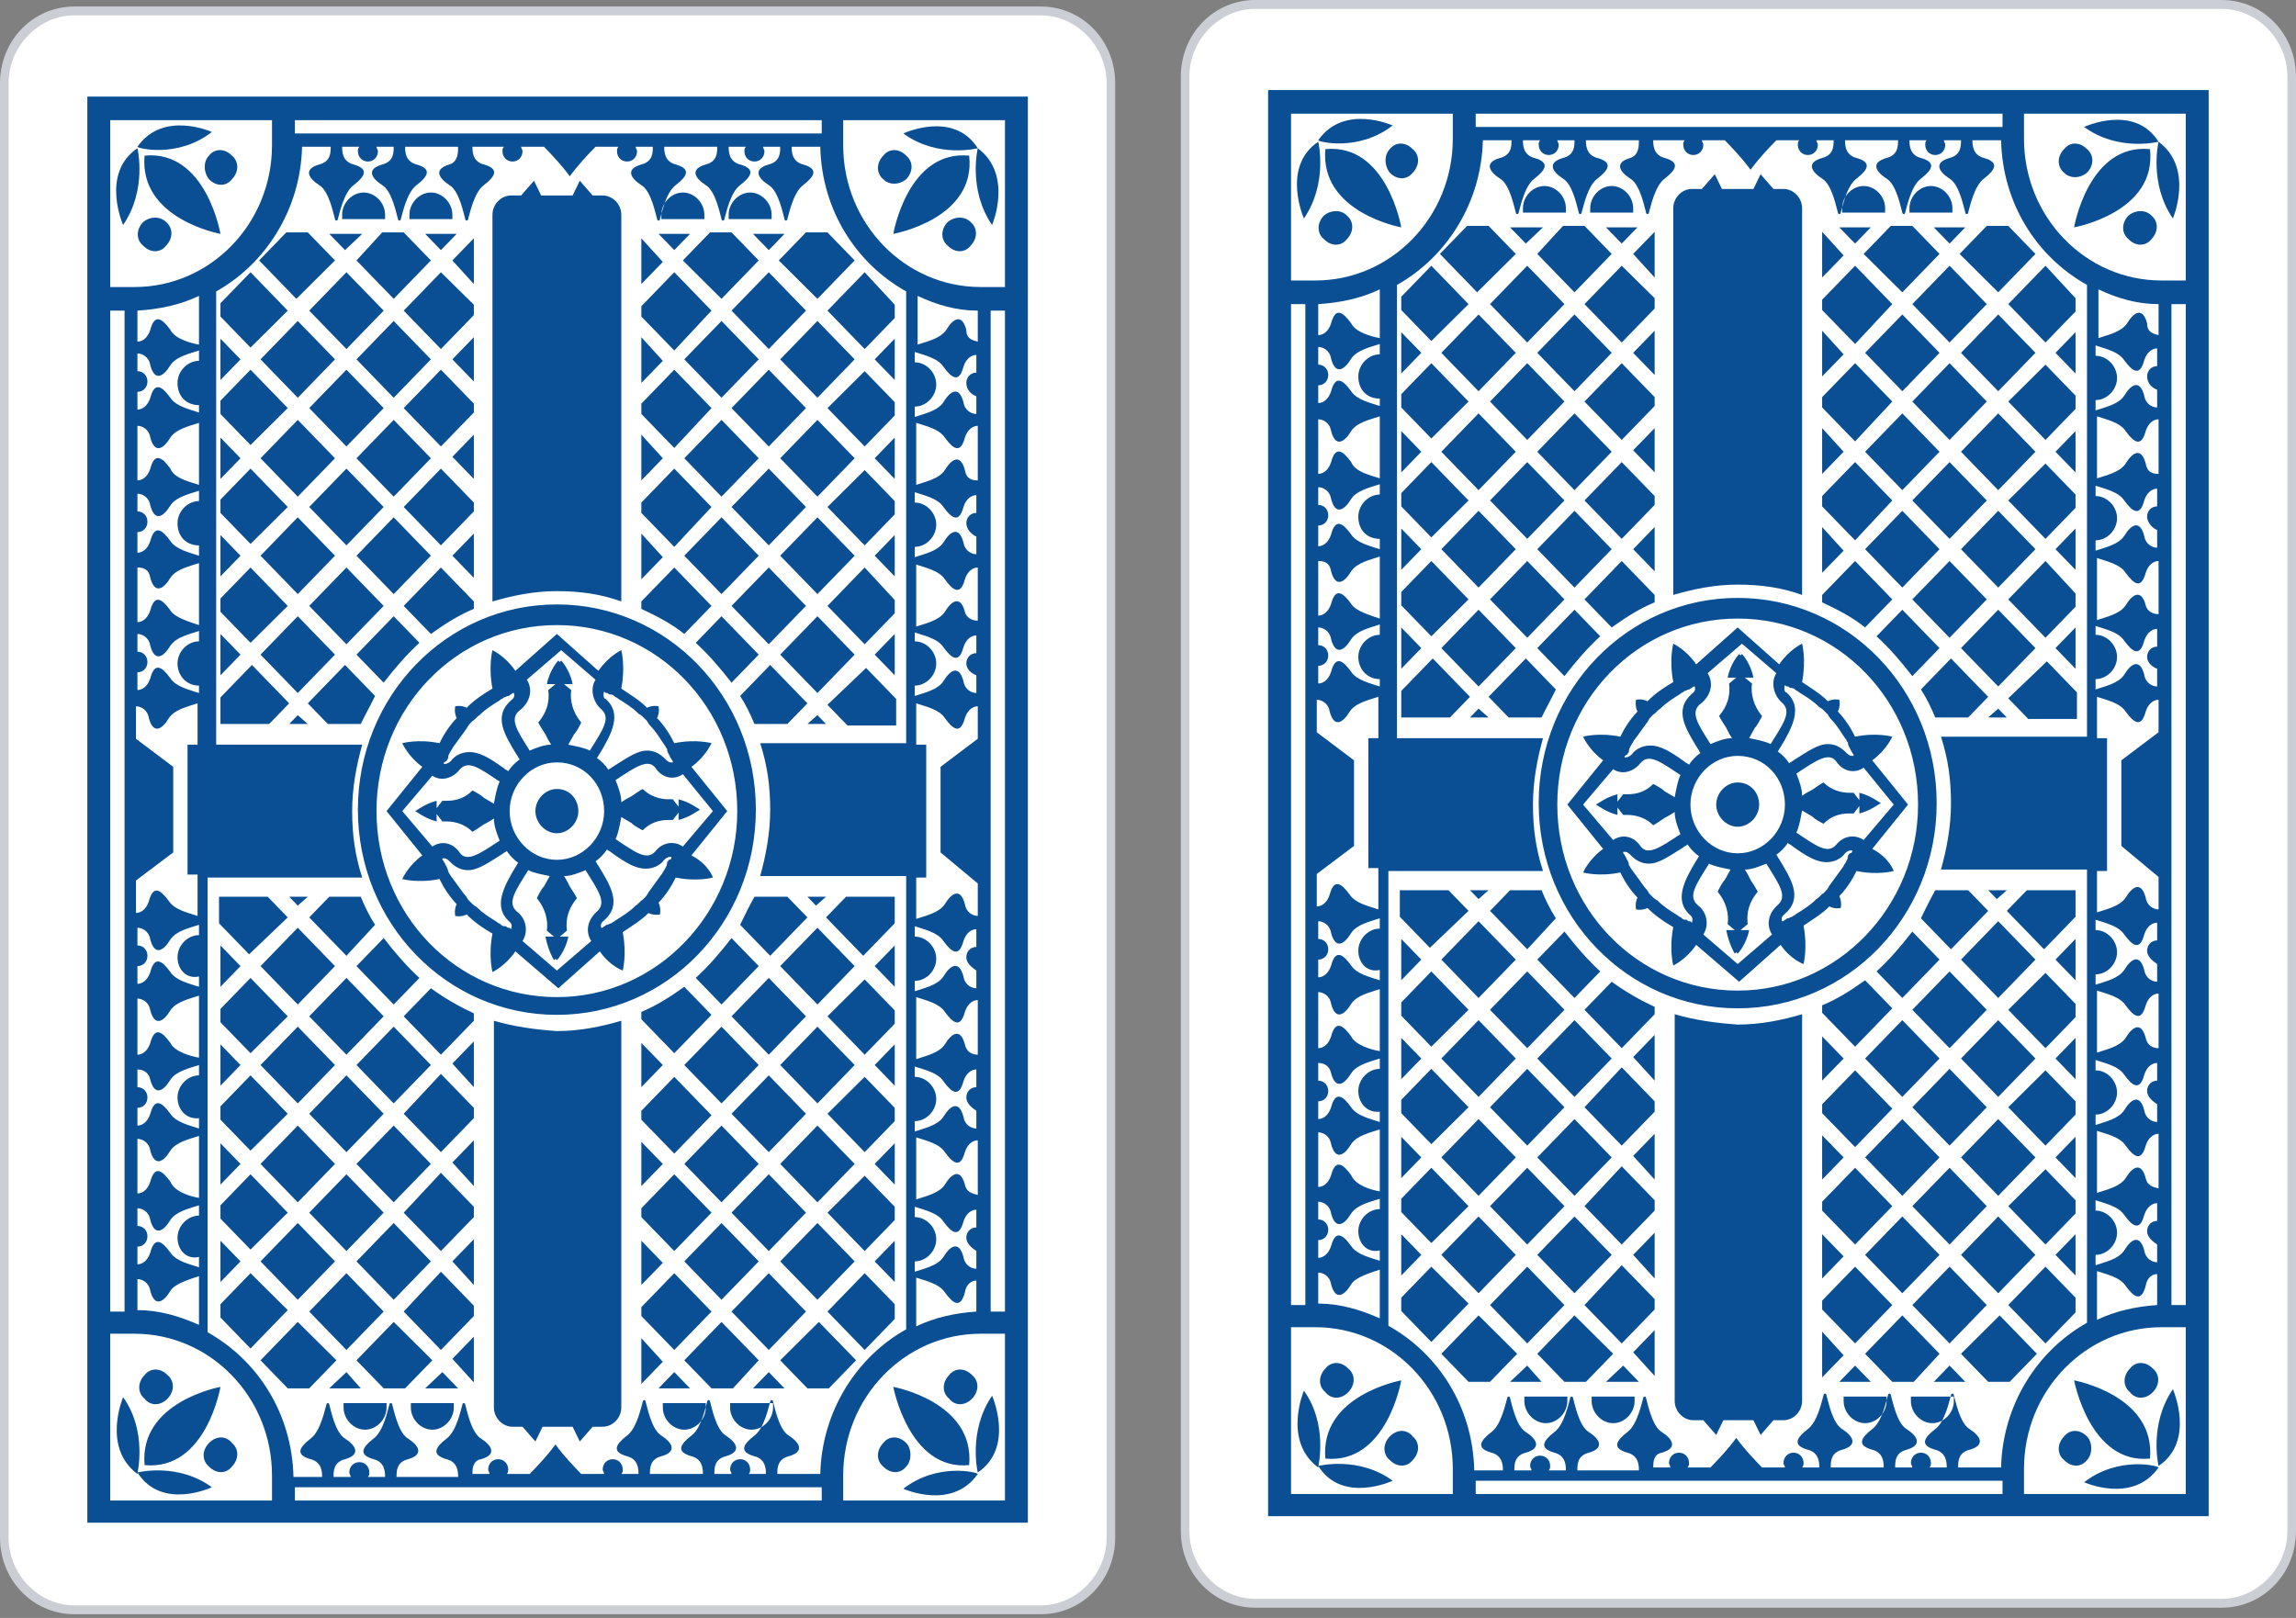 <svg width="105" height="74" viewBox="0 0 105 74" fill="none" xmlns="http://www.w3.org/2000/svg">
<rect x="0" y="0" width="105" height="74" fill="#808080" stroke="none"/>
<g clip-path="url(#clip0_105_1290)">
<path d="M3.404 73.831C1.506 73.831 -6.1439e-08 72.278 -5.97676e-08 70.32L-2.99702e-09 3.809C-1.32561e-09 1.851 1.506 0.298 3.404 0.298L47.596 0.298C49.494 0.298 51 1.851 51 3.809L51 70.32C51 72.278 49.494 73.831 47.596 73.831L3.404 73.831Z" fill="#CCCED5"/>
<path d="M50.607 70.32C50.607 72.008 49.232 73.426 47.596 73.426L3.404 73.426C1.768 73.426 0.393 72.008 0.393 70.32L0.393 3.809C0.393 2.121 1.768 0.703 3.404 0.703L47.596 0.703C49.232 0.703 50.607 2.121 50.607 3.809L50.607 70.32Z" fill="white"/>
<path d="M19.706 28.996L18.462 27.713L20.164 25.957L21.67 27.51L21.67 27.848C21.015 28.118 20.361 28.523 19.706 28.996ZM19.182 29.401L18.004 28.185L16.302 29.941L17.546 31.224C18.069 30.549 18.593 29.941 19.182 29.401ZM21.67 24.404L20.688 25.417L21.67 26.43L21.67 24.404ZM16.564 10.697L15.058 10.697L15.778 11.44L16.564 10.697ZM13.617 31.697L15.32 29.941L13.617 28.185L11.915 29.941L13.617 31.697ZM11.915 16.436L13.617 18.192L15.32 16.436L13.617 14.681L11.915 16.436ZM17.546 27.713L15.843 25.957L14.141 27.713L15.843 29.468L17.546 27.713ZM13.617 27.172L15.32 25.417L13.617 23.661L11.915 25.417L13.617 27.172ZM20.688 10.021C20.688 9.954 20.688 9.886 20.688 9.819C20.688 9.279 20.23 8.806 19.706 8.806C19.182 8.806 18.724 9.279 18.724 9.819C18.724 9.886 18.724 9.954 18.724 10.021L20.688 10.021ZM21.67 22.986L20.164 21.433L18.462 23.189L20.164 24.944L21.67 23.391L21.67 22.986ZM16.302 11.912L18.004 13.668L19.706 11.912L18.462 10.629L17.48 10.629L16.302 11.912ZM20.164 11.44L20.884 10.697L19.444 10.697L20.164 11.44ZM21.67 15.423L20.688 16.436L21.67 17.449L21.67 15.423ZM21.67 13.938L20.164 12.452L18.462 14.208L20.164 15.964L21.67 14.411L21.67 13.938ZM21.67 19.88L20.688 20.893L21.67 21.906L21.67 19.88ZM21.67 18.462L20.164 16.909L18.462 18.665L20.164 20.42L21.67 18.867L21.67 18.462ZM17.611 10.021C17.611 9.954 17.611 9.886 17.611 9.819C17.611 9.279 17.153 8.806 16.629 8.806C16.105 8.806 15.647 9.279 15.647 9.819C15.647 9.886 15.647 9.954 15.647 10.021L17.611 10.021ZM13.617 22.716L15.32 20.96L13.617 19.205L11.915 20.96L13.617 22.716ZM9.689 6.038C9.689 6.038 7.463 5.025 6.285 6.713C6.285 6.78 8.118 7.253 9.689 6.038ZM7.66 63.973C7.987 63.635 7.987 63.163 7.66 62.892C7.332 62.555 6.874 62.555 6.612 62.892C6.285 63.23 6.285 63.703 6.612 63.973C6.874 64.31 7.332 64.31 7.66 63.973ZM6.285 6.78C4.583 7.928 5.63 10.292 5.63 10.292C6.743 8.671 6.285 6.78 6.285 6.78ZM6.612 67.011C9.427 67.281 10.082 63.433 10.082 63.433C10.082 63.433 6.35 64.108 6.612 67.011ZM6.547 10.156C6.219 10.494 6.219 10.967 6.547 11.237C6.874 11.575 7.332 11.575 7.594 11.237C7.922 10.899 7.922 10.427 7.594 10.156C7.332 9.886 6.874 9.886 6.547 10.156ZM5.63 63.905C5.63 63.905 4.648 66.201 6.285 67.416C6.285 67.349 6.743 65.458 5.63 63.905ZM9.558 8.198C9.886 8.536 10.344 8.536 10.606 8.198C10.933 7.861 10.933 7.388 10.606 7.118C10.278 6.78 9.82 6.78 9.558 7.118C9.296 7.388 9.296 7.861 9.558 8.198ZM6.612 7.118C6.35 10.021 10.082 10.697 10.082 10.697C10.082 10.697 9.427 6.848 6.612 7.118ZM18.004 19.205L16.302 20.96L18.004 22.716L19.706 20.96L18.004 19.205ZM19.706 25.417L18.004 23.661L16.302 25.417L18.004 27.172L19.706 25.417ZM14.141 14.208L15.843 15.964L17.546 14.208L15.843 12.452L14.141 14.208ZM15.843 16.909L14.141 18.665L15.843 20.42L17.546 18.665L15.843 16.909ZM18.004 14.681L16.302 16.436L18.004 18.192L19.706 16.436L18.004 14.681ZM9.558 65.999C9.231 66.336 9.231 66.809 9.558 67.079C9.886 67.416 10.344 67.416 10.606 67.079C10.933 66.741 10.933 66.269 10.606 65.999C10.344 65.661 9.886 65.661 9.558 65.999ZM6.285 67.349C7.398 69.105 9.689 68.024 9.689 68.024C8.118 66.876 6.285 67.349 6.285 67.349ZM21.67 12.992L21.67 10.899L20.688 11.912L21.67 12.992ZM15.843 24.944L17.546 23.189L15.843 21.433L14.141 23.189L15.843 24.944ZM10.082 24.471L10.082 26.362L10.999 25.417L10.082 24.471ZM13.159 50.941L11.457 49.185L10.082 50.603L10.082 51.211L11.457 52.629L13.159 50.941ZM10.082 52.291L10.082 54.182L10.999 53.236L10.082 52.291ZM10.082 56.748L10.082 58.638L10.999 57.693L10.082 56.748ZM13.159 55.465L11.457 53.709L10.082 55.127L10.082 55.735L11.457 57.153L13.159 55.465ZM11.457 58.233L10.082 59.651L10.082 60.259L11.457 61.677L13.159 59.921L11.457 58.233ZM13.617 60.462L11.915 62.217L13.159 63.5L14.141 63.5L15.385 62.217L13.617 60.462ZM10.082 47.767L10.082 49.658L10.999 48.712L10.082 47.767ZM13.159 41.96L12.243 41.015L10.017 41.015L10.017 42.23L11.392 43.648L13.159 41.96ZM14.076 41.015L13.225 41.015L13.617 41.42L14.076 41.015ZM10.082 43.243L10.082 45.134L10.999 44.188L10.082 43.243ZM15.32 11.912L14.076 10.629L13.094 10.629L11.85 11.912L13.552 13.668L15.32 11.912ZM13.159 46.484L11.457 44.729L10.082 46.147L10.082 46.754L11.457 48.172L13.159 46.484ZM15.843 62.757L15.058 63.5L16.498 63.5L15.843 62.757ZM21.67 58.773L21.67 56.68L20.688 57.693L21.67 58.773ZM22.587 46.687L22.587 64.378C22.587 64.851 22.979 65.256 23.438 65.256L23.896 65.256L24.485 65.931L24.812 65.256L25.533 65.256L26.187 65.256L26.515 65.931L27.104 65.256L27.562 65.256C28.02 65.256 28.413 64.851 28.413 64.378L28.413 46.687C27.497 46.957 26.515 47.159 25.467 47.159C24.485 47.092 23.503 46.957 22.587 46.687ZM19.444 63.5L20.95 63.5L20.23 62.757L19.444 63.5ZM21.67 63.23L21.67 61.137L20.688 62.15L21.67 63.23ZM18.004 60.462L16.302 62.217L17.546 63.5L18.527 63.5L19.771 62.217L18.004 60.462ZM18.789 64.175C18.789 64.243 18.789 64.31 18.789 64.378C18.789 64.918 19.248 65.391 19.771 65.391C20.295 65.391 20.753 64.918 20.753 64.378C20.753 64.31 20.753 64.243 20.753 64.175L18.789 64.175ZM18.462 59.989L20.164 61.745L21.67 60.191L21.67 59.719L20.164 58.166L18.462 59.989ZM21.67 49.725L21.67 47.632L20.688 48.645L21.67 49.725ZM18.462 46.484L20.164 48.24L21.67 46.687L21.67 46.349C20.95 46.011 20.361 45.674 19.706 45.201L18.462 46.484ZM18.462 55.465L20.164 57.22L21.67 55.667L21.67 55.195L20.164 53.642L18.462 55.465ZM18.462 50.941L20.164 52.696L21.67 51.143L21.67 50.671L20.164 49.118L18.462 50.941ZM21.67 54.249L21.67 52.156L20.688 53.169L21.67 54.249ZM15.843 44.729L14.141 46.484L15.843 48.24L17.546 46.484L15.843 44.729ZM13.225 33.114L14.076 33.114L13.617 32.709L13.225 33.114ZM13.617 50.468L15.32 48.712L13.617 46.957L11.915 48.712L13.617 50.468ZM15.843 49.185L14.141 50.941L15.843 52.696L17.546 50.941L15.843 49.185ZM17.153 42.298C16.891 41.893 16.694 41.487 16.498 41.015L15.058 41.015L14.141 41.96L15.843 43.716L17.153 42.298ZM11.915 44.188L13.617 45.944L15.32 44.188L13.617 42.433L11.915 44.188ZM15.712 64.175C15.712 64.243 15.712 64.31 15.712 64.378C15.712 64.918 16.171 65.391 16.694 65.391C17.218 65.391 17.677 64.918 17.677 64.378C17.677 64.31 17.677 64.243 17.677 64.175L15.712 64.175ZM15.843 57.22L17.546 55.465L15.843 53.709L14.141 55.465L15.843 57.22ZM17.153 31.832L15.778 30.414L14.076 32.169L14.992 33.114L16.498 33.114C16.694 32.709 16.956 32.237 17.153 31.832ZM10.082 15.491L10.082 17.382L10.999 16.436L10.082 15.491ZM13.159 18.665L11.457 16.909L10.082 18.327L10.082 18.935L11.457 20.353L13.159 18.665ZM13.159 14.208L11.457 12.452L10.082 13.87L10.082 14.478L11.457 15.896L13.159 14.208ZM13.159 23.189L11.457 21.433L10.082 22.851L10.082 23.459L11.457 24.877L13.159 23.189ZM10.082 28.996L10.082 30.886L10.999 29.941L10.082 28.996ZM10.082 31.899L10.082 33.114L12.308 33.114L13.225 32.169L11.522 30.414L10.082 31.899ZM13.159 27.713L11.457 25.957L10.082 27.375L10.082 27.983L11.457 29.401L13.159 27.713ZM10.082 20.015L10.082 21.906L10.999 20.96L10.082 20.015ZM18.004 46.957L16.302 48.712L18.004 50.468L19.706 48.712L18.004 46.957ZM17.546 42.905L16.302 44.188L18.004 45.944L19.182 44.729C18.593 44.188 18.069 43.581 17.546 42.905ZM18.004 51.481L16.302 53.236L18.004 54.992L19.706 53.236L18.004 51.481ZM13.617 59.449L15.32 57.693L13.617 55.938L11.915 57.693L13.617 59.449ZM19.706 57.693L18.004 55.938L16.302 57.693L18.004 59.449L19.706 57.693ZM13.617 54.992L15.32 53.236L13.617 51.481L11.915 53.236L13.617 54.992ZM17.546 59.989L15.843 58.233L14.141 59.989L15.843 61.745L17.546 59.989ZM32.996 54.992L34.698 53.236L32.996 51.481L31.294 53.236L32.996 54.992ZM39.085 53.236L37.383 51.481L35.68 53.236L37.383 54.992L39.085 53.236ZM37.383 46.957L35.68 48.712L37.383 50.468L39.085 48.712L37.383 46.957ZM36.859 55.465L35.157 53.709L33.454 55.465L35.157 57.22L36.859 55.465ZM37.841 55.465L39.543 57.22L40.918 55.802L40.918 55.195L39.543 53.777L37.841 55.465ZM37.383 42.433L35.68 44.188L37.383 45.944L39.085 44.188L37.383 42.433ZM40.918 58.638L40.918 56.748L40.001 57.693L40.918 58.638ZM31.294 48.712L32.996 50.468L34.698 48.712L32.996 46.957L31.294 48.712ZM36.859 50.941L35.157 49.185L33.454 50.941L35.157 52.696L36.859 50.941ZM44.322 7.118C41.507 6.848 40.852 10.697 40.852 10.697C40.852 10.697 44.65 10.021 44.322 7.118ZM44.715 67.349C46.417 66.201 45.37 63.838 45.37 63.838C44.257 65.458 44.715 67.349 44.715 67.349ZM41.311 68.092C41.311 68.092 43.536 69.105 44.715 67.416C44.715 67.349 42.882 66.876 41.311 68.092ZM41.441 65.999C41.114 65.661 40.656 65.661 40.394 65.999C40.067 66.336 40.067 66.809 40.394 67.079C40.721 67.416 41.18 67.416 41.441 67.079C41.703 66.809 41.703 66.269 41.441 65.999ZM47.006 4.417L47.006 14.14L47.006 37.031L47.006 59.921L47.006 69.645L37.513 69.645L25.467 69.645L13.486 69.645L3.994 69.645L3.994 59.989L3.994 37.098L3.994 14.208L3.994 4.417L13.421 4.417L25.467 4.417L37.513 4.417L47.006 4.417ZM38.561 6.645C38.561 10.224 41.376 13.128 44.846 13.128L45.959 13.128L45.959 5.497L38.561 5.497L38.561 6.645ZM44.191 17.517C44.191 17.247 44.388 17.044 44.65 17.044L44.65 16.234C44.453 16.234 44.191 16.369 44.06 16.774C43.864 17.517 43.536 17.314 43.144 16.774C42.882 16.369 42.227 16.234 41.834 16.099L41.834 16.571C42.358 16.571 42.816 17.044 42.816 17.584C42.816 18.124 42.358 18.597 41.834 18.597L41.834 19.07C42.227 18.935 42.882 18.8 43.144 18.394C43.471 17.854 43.864 17.652 44.06 18.394C44.126 18.8 44.453 18.935 44.65 18.935L44.65 18.124C44.453 18.057 44.191 17.854 44.191 17.517ZM44.191 23.931C44.191 23.661 44.388 23.459 44.65 23.459L44.65 22.648C44.453 22.648 44.191 22.783 44.06 23.189C43.864 23.931 43.536 23.729 43.144 23.189C42.882 22.783 42.227 22.648 41.834 22.513L41.834 22.986C42.358 22.986 42.816 23.459 42.816 23.999C42.816 24.539 42.358 25.012 41.834 25.012L41.834 25.484C42.227 25.349 42.882 25.214 43.144 24.809C43.471 24.269 43.864 24.066 44.06 24.809C44.126 25.214 44.453 25.349 44.65 25.349L44.65 24.539C44.453 24.471 44.191 24.201 44.191 23.931ZM44.191 30.346C44.191 30.076 44.388 29.873 44.65 29.873L44.65 29.063C44.453 29.063 44.191 29.198 44.06 29.603C43.864 30.346 43.536 30.143 43.144 29.603C42.882 29.198 42.227 29.063 41.834 28.928L41.834 29.333C42.358 29.333 42.816 29.806 42.816 30.346C42.816 30.886 42.358 31.359 41.834 31.359L41.834 31.832C42.227 31.697 42.882 31.561 43.144 31.156C43.471 30.616 43.864 30.414 44.06 31.156C44.126 31.561 44.453 31.697 44.65 31.697L44.65 30.886C44.453 30.819 44.191 30.616 44.191 30.346ZM43.013 38.989L43.013 37.031L43.013 35.073L44.715 33.79L44.715 32.304C44.519 32.304 44.257 32.439 44.126 32.844C43.929 33.587 43.602 33.385 43.209 32.844C42.947 32.439 42.293 32.304 41.9 32.169L41.9 34.06L42.358 34.06L42.358 37.098L42.358 40.137L41.9 40.137L41.9 42.028C42.293 41.893 42.947 41.758 43.209 41.352C43.536 40.812 43.929 40.61 44.126 41.352C44.191 41.758 44.519 41.893 44.715 41.893L44.715 40.407L43.013 38.989ZM44.191 43.783C44.191 43.513 44.388 43.311 44.65 43.311L44.65 42.5C44.453 42.5 44.191 42.635 44.06 43.041C43.864 43.783 43.536 43.581 43.144 43.041C42.882 42.635 42.227 42.5 41.834 42.365L41.834 42.838C42.358 42.838 42.816 43.311 42.816 43.851C42.816 44.391 42.358 44.864 41.834 44.864L41.834 45.336C42.227 45.201 42.882 45.066 43.144 44.661C43.471 44.121 43.864 43.918 44.06 44.661C44.126 45.066 44.453 45.201 44.65 45.201L44.65 44.391C44.453 44.256 44.191 44.053 44.191 43.783ZM44.191 50.198C44.191 49.928 44.388 49.725 44.65 49.725L44.65 48.915C44.453 48.915 44.191 49.05 44.06 49.455C43.864 50.198 43.536 49.995 43.144 49.455C42.882 49.05 42.227 48.915 41.834 48.78L41.834 49.253C42.358 49.253 42.816 49.725 42.816 50.266C42.816 50.806 42.358 51.278 41.834 51.278L41.834 51.751C42.227 51.616 42.882 51.481 43.144 51.076C43.471 50.536 43.864 50.333 44.06 51.076C44.126 51.481 44.453 51.616 44.65 51.616L44.65 50.806C44.453 50.671 44.191 50.468 44.191 50.198ZM44.191 56.613C44.191 56.343 44.388 56.14 44.65 56.14L44.65 55.33C44.453 55.33 44.191 55.465 44.06 55.87C43.864 56.613 43.536 56.41 43.144 55.87C42.882 55.465 42.227 55.33 41.834 55.195L41.834 55.667C42.358 55.667 42.816 56.14 42.816 56.68C42.816 57.22 42.358 57.693 41.834 57.693L41.834 58.166C42.227 58.031 42.882 57.896 43.144 57.49C43.471 56.95 43.864 56.748 44.06 57.49C44.126 57.896 44.453 58.031 44.65 58.031L44.65 57.22C44.453 57.085 44.191 56.883 44.191 56.613ZM44.126 59.111C43.929 59.854 43.602 59.651 43.209 59.111C42.947 58.706 42.293 58.571 41.9 58.436L41.9 60.664C42.751 60.259 43.667 60.056 44.65 59.989L44.65 58.571C44.453 58.571 44.191 58.706 44.126 59.111ZM44.715 54.654L44.715 52.156C44.519 52.156 44.257 52.291 44.126 52.696C43.929 53.439 43.602 53.236 43.209 52.696C42.947 52.291 42.293 52.156 41.9 52.021L41.9 54.857C42.293 54.722 42.947 54.587 43.209 54.182C43.536 53.642 43.929 53.439 44.126 54.182C44.191 54.52 44.453 54.587 44.715 54.654ZM44.715 48.24L44.715 45.741C44.519 45.741 44.257 45.877 44.126 46.282C43.929 47.024 43.602 46.822 43.209 46.282C42.947 45.877 42.293 45.741 41.9 45.606L41.9 48.442C42.293 48.307 42.947 48.172 43.209 47.767C43.536 47.227 43.929 47.024 44.126 47.767C44.191 48.105 44.453 48.24 44.715 48.24ZM44.715 28.388L44.715 25.957C44.519 25.957 44.257 26.092 44.126 26.497C43.929 27.24 43.602 27.037 43.209 26.497C42.947 26.092 42.293 25.957 41.9 25.822L41.9 28.658C42.293 28.523 42.947 28.388 43.209 27.983C43.536 27.443 43.929 27.24 44.126 27.983C44.191 28.253 44.453 28.388 44.715 28.388ZM44.715 21.973L44.715 19.475C44.519 19.475 44.257 19.61 44.126 20.015C43.929 20.758 43.602 20.555 43.209 20.015C42.947 19.61 42.293 19.475 41.9 19.34L41.9 22.176C42.293 22.041 42.947 21.906 43.209 21.5C43.536 20.96 43.929 20.758 44.126 21.5C44.191 21.906 44.453 21.973 44.715 21.973ZM44.715 15.626L44.715 14.208C43.733 14.208 42.816 13.938 41.965 13.533L41.965 15.761C42.358 15.626 43.013 15.491 43.275 15.086C43.602 14.546 43.995 14.343 44.191 15.086C44.191 15.491 44.453 15.558 44.715 15.626ZM13.486 6.105L25.533 6.105L37.579 6.105L37.579 5.497L25.467 5.497L13.486 5.497L13.486 6.105ZM5.041 13.128L6.154 13.128C9.624 13.128 12.439 10.224 12.439 6.645L12.439 5.497L5.041 5.497L5.041 13.128ZM8.118 17.517C8.118 16.976 8.576 16.504 9.1 16.504L9.1 16.031C8.707 16.166 8.053 16.301 7.791 16.706C7.463 17.247 7.071 17.449 6.874 16.706C6.809 16.301 6.481 16.166 6.285 16.166L6.285 16.976C6.547 16.976 6.743 17.179 6.743 17.449C6.743 17.719 6.547 17.922 6.285 17.922L6.285 18.732C6.481 18.732 6.743 18.597 6.874 18.192C7.071 17.449 7.398 17.652 7.791 18.192C8.053 18.597 8.707 18.732 9.1 18.867L9.1 18.529C8.511 18.529 8.118 18.124 8.118 17.517ZM8.118 23.931C8.118 23.391 8.576 22.919 9.1 22.919L9.1 22.446C8.707 22.581 8.053 22.716 7.791 23.121C7.463 23.661 7.071 23.864 6.874 23.121C6.809 22.716 6.481 22.581 6.285 22.581L6.285 23.391C6.547 23.391 6.743 23.594 6.743 23.864C6.743 24.134 6.547 24.337 6.285 24.337L6.285 25.282C6.481 25.282 6.743 25.147 6.874 24.742C7.071 23.999 7.398 24.201 7.791 24.742C8.053 25.147 8.707 25.282 9.1 25.417L9.1 24.944C8.511 24.944 8.118 24.539 8.118 23.931ZM8.118 30.346C8.118 29.806 8.576 29.333 9.1 29.333L9.1 28.861C8.707 28.996 8.053 29.131 7.791 29.536C7.463 30.076 7.071 30.279 6.874 29.536C6.809 29.131 6.481 28.996 6.285 28.996L6.285 29.806C6.547 29.806 6.743 30.009 6.743 30.279C6.743 30.549 6.547 30.751 6.285 30.751L6.285 31.561C6.481 31.561 6.743 31.426 6.874 31.021C7.071 30.279 7.398 30.481 7.791 31.021C8.053 31.426 8.707 31.561 9.1 31.697L9.1 31.359C8.511 31.359 8.118 30.886 8.118 30.346ZM8.576 40.069L8.576 37.031L8.576 34.06L9.035 34.06L9.035 32.169C8.642 32.304 7.987 32.439 7.725 32.844C7.398 33.385 7.005 33.587 6.809 32.844C6.743 32.439 6.416 32.304 6.219 32.304L6.219 33.79L7.922 35.073L7.922 37.031L7.922 38.989L6.219 40.272L6.219 41.758C6.416 41.758 6.678 41.623 6.809 41.217C7.005 40.475 7.332 40.677 7.725 41.217C7.987 41.623 8.642 41.758 9.035 41.893L9.035 40.002L8.576 40.002L8.576 40.069ZM8.118 43.783C8.118 43.243 8.576 42.77 9.1 42.77L9.1 42.298C8.707 42.433 8.053 42.568 7.791 42.973C7.463 43.513 7.071 43.716 6.874 42.973C6.809 42.568 6.481 42.433 6.285 42.433L6.285 43.243C6.547 43.243 6.743 43.446 6.743 43.716C6.743 43.986 6.547 44.188 6.285 44.188L6.285 44.999C6.481 44.999 6.743 44.864 6.874 44.459C7.071 43.716 7.398 43.918 7.791 44.459C8.053 44.864 8.707 44.999 9.1 45.134L9.1 44.661C8.511 44.796 8.118 44.323 8.118 43.783ZM8.118 50.198C8.118 49.658 8.576 49.185 9.1 49.185L9.1 48.712C8.707 48.847 8.053 48.983 7.791 49.388C7.463 49.928 7.071 50.13 6.874 49.388C6.809 49.05 6.547 48.915 6.285 48.915L6.285 49.725C6.547 49.725 6.743 49.928 6.743 50.198C6.743 50.468 6.547 50.671 6.285 50.671L6.285 51.481C6.481 51.481 6.743 51.346 6.874 50.941C7.071 50.198 7.398 50.401 7.791 50.941C8.053 51.346 8.707 51.481 9.1 51.616L9.1 51.143C8.511 51.211 8.118 50.738 8.118 50.198ZM8.118 56.613C8.118 56.072 8.576 55.6 9.1 55.6L9.1 55.127C8.707 55.262 8.053 55.397 7.791 55.802C7.463 56.343 7.071 56.545 6.874 55.802C6.809 55.397 6.481 55.262 6.285 55.262L6.285 56.072C6.547 56.072 6.743 56.275 6.743 56.545C6.743 56.815 6.547 57.018 6.285 57.018L6.285 57.828C6.481 57.828 6.743 57.693 6.874 57.288C7.071 56.545 7.398 56.748 7.791 57.288C8.053 57.693 8.707 57.828 9.1 57.963L9.1 57.49C8.511 57.626 8.118 57.153 8.118 56.613ZM7.791 59.044C7.463 59.584 7.071 59.786 6.874 59.044C6.809 58.638 6.481 58.503 6.285 58.503L6.285 59.921C7.267 59.921 8.184 60.191 9.1 60.597L9.1 58.368C8.707 58.503 7.987 58.706 7.791 59.044ZM9.1 54.79L9.1 51.954C8.707 52.089 8.053 52.224 7.791 52.629C7.463 53.169 7.071 53.372 6.874 52.629C6.809 52.224 6.481 52.089 6.285 52.089L6.285 54.587C6.481 54.587 6.743 54.452 6.874 54.047C7.071 53.304 7.398 53.507 7.791 54.047C7.987 54.52 8.707 54.722 9.1 54.79ZM9.1 48.375L9.1 45.539C8.707 45.674 8.053 45.809 7.791 46.214C7.463 46.754 7.071 46.957 6.874 46.214C6.809 45.809 6.481 45.674 6.285 45.674L6.285 48.24C6.481 48.24 6.743 48.105 6.874 47.7C7.071 46.957 7.398 47.159 7.791 47.7C7.987 48.105 8.707 48.307 9.1 48.375ZM9.1 28.59L9.1 25.755C8.707 25.89 8.053 26.025 7.791 26.43C7.463 26.97 7.071 27.172 6.874 26.43C6.809 26.025 6.547 25.957 6.285 25.957L6.285 28.455C6.481 28.455 6.743 28.32 6.874 27.915C7.071 27.172 7.398 27.375 7.791 27.915C7.987 28.253 8.707 28.455 9.1 28.59ZM9.1 22.176L9.1 19.34C8.707 19.475 8.053 19.61 7.791 20.015C7.463 20.555 7.071 20.758 6.874 20.015C6.809 19.61 6.481 19.475 6.285 19.475L6.285 21.973C6.481 21.973 6.743 21.838 6.874 21.433C7.071 20.69 7.398 20.893 7.791 21.433C7.987 21.906 8.707 22.041 9.1 22.176ZM9.1 15.761L9.1 13.533C8.249 13.938 7.332 14.14 6.285 14.208L6.285 15.626C6.481 15.626 6.743 15.491 6.874 15.086C7.071 14.343 7.398 14.546 7.791 15.086C7.987 15.491 8.707 15.694 9.1 15.761ZM5.041 59.989L5.696 59.989L5.696 37.098L5.696 14.208L5.041 14.208L5.041 37.098L5.041 59.989V59.989ZM12.439 67.484C12.439 63.905 9.624 61.002 6.154 61.002L5.041 61.002L5.041 68.632L12.439 68.632L12.439 67.484ZM37.513 68.024L25.467 68.024L13.486 68.024L13.486 68.632L25.533 68.632L37.579 68.632L37.579 68.024L37.513 68.024ZM37.513 67.416C37.579 64.581 39.15 62.082 41.441 60.799L41.441 40.069L34.764 40.069C35.026 39.124 35.222 38.111 35.222 37.031C35.222 35.95 35.091 35.005 34.764 33.992L41.441 33.992L41.441 13.33C39.15 12.047 37.579 9.616 37.513 6.713L36.204 6.713C36.204 6.915 36.204 7.388 36.728 7.523C37.448 7.726 37.252 8.063 36.728 8.468C36.27 8.806 36.073 9.819 36.008 10.021C36.008 10.089 35.942 10.089 35.942 10.089C35.877 10.089 35.877 10.021 35.877 10.021C35.811 9.819 35.615 8.739 35.157 8.468C34.633 8.131 34.436 7.726 35.157 7.523C35.68 7.388 35.68 6.983 35.68 6.713L34.895 6.713C34.895 6.78 34.96 6.848 34.96 6.915C34.96 7.186 34.764 7.388 34.502 7.388C34.24 7.388 34.044 7.186 34.044 6.915C34.044 6.848 34.044 6.78 34.109 6.713L33.323 6.713C33.323 6.915 33.323 7.388 33.847 7.523C34.567 7.726 34.371 8.063 33.847 8.468C33.389 8.806 33.193 9.819 33.127 10.021C33.127 10.089 33.062 10.089 33.062 10.089C32.996 10.089 32.996 10.021 32.996 10.021C32.931 9.819 32.734 8.739 32.276 8.468C31.752 8.131 31.556 7.726 32.276 7.523C32.8 7.388 32.8 6.983 32.8 6.713L30.377 6.713C30.377 6.915 30.377 7.388 30.901 7.523C31.621 7.726 31.425 8.063 30.901 8.468C30.443 8.806 30.246 9.819 30.181 10.021C30.181 10.089 30.116 10.089 30.116 10.089C30.05 10.089 30.05 10.021 30.05 10.021C29.985 9.819 29.788 8.739 29.33 8.468C28.806 8.131 28.61 7.726 29.33 7.523C29.854 7.388 29.854 6.983 29.854 6.713L29.068 6.713C29.068 6.78 29.134 6.848 29.134 6.915C29.134 7.186 28.937 7.388 28.675 7.388C28.413 7.388 28.217 7.186 28.217 6.915C28.217 6.848 28.217 6.78 28.282 6.713L27.235 6.713C26.907 7.05 26.449 7.523 26.056 8.063C25.664 7.523 25.205 7.05 24.878 6.713L23.831 6.713C23.831 6.78 23.896 6.848 23.896 6.915C23.896 7.186 23.7 7.388 23.438 7.388C23.176 7.388 22.979 7.186 22.979 6.915C22.979 6.848 22.979 6.78 23.045 6.713L21.605 6.713C21.605 6.915 21.605 7.388 22.128 7.523C22.849 7.726 22.652 8.063 22.128 8.468C21.67 8.806 21.474 9.819 21.408 10.021C21.408 10.089 21.343 10.089 21.343 10.089C21.277 10.089 21.277 10.021 21.277 10.021C21.212 9.819 21.015 8.739 20.557 8.468C20.033 8.131 19.837 7.726 20.557 7.523C20.95 7.388 20.95 6.983 20.95 6.713L18.527 6.713C18.527 6.915 18.527 7.388 19.051 7.523C19.771 7.726 19.575 8.063 19.051 8.468C18.593 8.806 18.397 9.819 18.331 10.021C18.331 10.089 18.266 10.089 18.266 10.089C18.2 10.089 18.2 10.021 18.2 10.021C18.135 9.819 17.938 8.739 17.48 8.468C16.956 8.131 16.76 7.726 17.48 7.523C18.004 7.388 18.004 6.983 18.004 6.713L17.218 6.713C17.218 6.78 17.284 6.848 17.284 6.915C17.284 7.186 17.087 7.388 16.825 7.388C16.564 7.388 16.367 7.186 16.367 6.915C16.367 6.848 16.367 6.78 16.433 6.713L15.647 6.713C15.647 6.915 15.647 7.388 16.171 7.523C16.891 7.726 16.694 8.063 16.171 8.468C15.712 8.806 15.516 9.819 15.45 10.021C15.45 10.089 15.385 10.089 15.385 10.089C15.32 10.089 15.32 10.021 15.32 10.021C15.254 9.819 15.058 8.739 14.599 8.468C14.076 8.131 13.879 7.726 14.599 7.523C15.123 7.388 15.123 6.983 15.123 6.713L13.814 6.713C13.748 9.549 12.177 12.047 9.886 13.33L9.886 34.06L16.564 34.06C16.302 35.005 16.105 36.018 16.105 37.098C16.105 38.179 16.236 39.124 16.564 40.137L9.493 40.137L9.493 60.934C11.784 62.217 13.355 64.648 13.421 67.552L14.73 67.552C14.73 67.349 14.73 66.876 14.207 66.741C13.486 66.539 13.683 66.201 14.207 65.796C14.665 65.458 14.861 64.445 14.927 64.243C14.927 64.175 14.992 64.175 14.992 64.175C15.058 64.175 15.058 64.243 15.058 64.243C15.123 64.445 15.32 65.526 15.778 65.796C16.302 66.133 16.498 66.539 15.778 66.741C15.254 66.876 15.254 67.281 15.254 67.552L16.04 67.552C16.04 67.484 15.974 67.416 15.974 67.349C15.974 67.079 16.171 66.876 16.433 66.876C16.694 66.876 16.891 67.079 16.891 67.349C16.891 67.416 16.891 67.484 16.825 67.552L17.611 67.552C17.611 67.349 17.611 66.876 17.087 66.741C16.367 66.539 16.564 66.201 17.087 65.796C17.546 65.458 17.742 64.445 17.807 64.243C17.807 64.175 17.873 64.175 17.873 64.175C17.938 64.175 17.938 64.243 17.938 64.243C18.004 64.445 18.2 65.526 18.659 65.796C19.182 66.133 19.379 66.539 18.659 66.741C18.135 66.876 18.135 67.281 18.135 67.552L20.95 67.552C20.95 67.349 20.95 66.876 20.426 66.741C19.706 66.539 19.902 66.201 20.426 65.796C20.884 65.458 21.081 64.445 21.146 64.243C21.146 64.175 21.212 64.175 21.212 64.175C21.277 64.175 21.277 64.243 21.277 64.243C21.343 64.445 21.539 65.526 21.997 65.796C22.521 66.133 22.718 66.539 21.997 66.741C21.605 66.809 21.605 67.214 21.605 67.416L22.39 67.416C22.39 67.349 22.325 67.281 22.325 67.214C22.325 66.944 22.521 66.741 22.783 66.741C23.045 66.741 23.241 66.944 23.241 67.214C23.241 67.281 23.241 67.349 23.176 67.416L24.223 67.416C24.551 67.079 25.009 66.606 25.402 66.066C25.795 66.606 26.253 67.079 26.58 67.416L27.628 67.416C27.628 67.349 27.562 67.281 27.562 67.214C27.562 66.944 27.759 66.741 28.02 66.741C28.282 66.741 28.479 66.944 28.479 67.214C28.479 67.281 28.479 67.349 28.413 67.416L29.199 67.416C29.199 67.214 29.199 66.741 28.675 66.606C27.955 66.404 28.151 66.066 28.675 65.661C29.134 65.323 29.33 64.31 29.395 64.108C29.395 64.04 29.461 64.04 29.461 64.04C29.526 64.04 29.526 64.108 29.526 64.108C29.592 64.31 29.788 65.391 30.246 65.661C30.77 65.999 30.967 66.404 30.246 66.606C29.723 66.741 29.723 67.146 29.723 67.416L32.145 67.416C32.145 67.214 32.145 66.741 31.621 66.606C30.901 66.404 31.098 66.066 31.621 65.661C32.08 65.323 32.276 64.31 32.341 64.108C32.341 64.04 32.407 64.04 32.407 64.04C32.472 64.04 32.472 64.108 32.472 64.108C32.538 64.31 32.734 65.391 33.193 65.661C33.716 65.999 33.913 66.404 33.193 66.606C32.669 66.741 32.669 67.146 32.669 67.416L33.454 67.416C33.454 67.349 33.389 67.281 33.389 67.214C33.389 66.944 33.585 66.741 33.847 66.741C34.109 66.741 34.306 66.944 34.306 67.214C34.306 67.281 34.306 67.349 34.24 67.416L35.026 67.416C35.026 67.214 35.026 66.741 34.502 66.606C33.782 66.404 33.978 66.066 34.502 65.661C34.96 65.323 35.157 64.31 35.222 64.108C35.222 64.04 35.288 64.04 35.288 64.04C35.353 64.04 35.353 64.108 35.353 64.108C35.418 64.31 35.615 65.391 36.073 65.661C36.597 65.999 36.793 66.404 36.073 66.606C35.549 66.741 35.549 67.146 35.549 67.416L37.513 67.416ZM45.959 61.002L44.846 61.002C41.376 61.002 38.561 63.905 38.561 67.484L38.561 68.632L45.959 68.632L45.959 61.002ZM45.959 14.208L45.304 14.208L45.304 37.098L45.304 59.989L45.959 59.989L45.959 37.098L45.959 14.208ZM44.322 67.011C44.584 64.108 40.852 63.433 40.852 63.433C40.852 63.433 41.572 67.281 44.322 67.011ZM45.37 10.292C45.37 10.292 46.352 7.996 44.715 6.78C44.715 6.78 44.257 8.671 45.37 10.292ZM43.34 10.156C43.013 10.494 43.013 10.967 43.34 11.237C43.667 11.575 44.126 11.575 44.388 11.237C44.715 10.899 44.715 10.427 44.388 10.156C44.126 9.886 43.667 9.886 43.34 10.156ZM44.453 63.973C44.78 63.635 44.78 63.163 44.453 62.892C44.126 62.555 43.667 62.555 43.406 62.892C43.078 63.23 43.078 63.703 43.406 63.973C43.667 64.31 44.126 64.31 44.453 63.973ZM41.441 8.198C41.769 7.861 41.769 7.388 41.441 7.118C41.114 6.78 40.656 6.78 40.394 7.118C40.067 7.456 40.067 7.928 40.394 8.198C40.656 8.468 41.114 8.468 41.441 8.198ZM44.715 6.78C43.602 5.025 41.311 6.105 41.311 6.105C42.882 7.253 44.715 6.78 44.715 6.78ZM30.836 62.757L30.116 63.5L31.556 63.5L30.836 62.757ZM30.312 64.175C30.312 64.243 30.312 64.31 30.312 64.378C30.312 64.918 30.77 65.391 31.294 65.391C31.818 65.391 32.276 64.918 32.276 64.378C32.276 64.31 32.276 64.243 32.276 64.175L30.312 64.175ZM29.33 61.204L29.33 63.297L30.312 62.285L29.33 61.204ZM25.467 36.086C24.944 36.086 24.485 36.558 24.485 37.098C24.485 37.639 24.944 38.111 25.467 38.111C25.991 38.111 26.449 37.639 26.449 37.098C26.449 36.558 26.056 36.086 25.467 36.086ZM32.603 40.137C32.603 40.137 31.883 40.34 30.901 40.137C30.705 40.542 30.443 40.947 30.116 41.285C30.246 41.555 30.181 41.825 30.181 41.825C30.181 41.825 29.919 41.893 29.657 41.758C29.33 42.095 28.872 42.365 28.479 42.635C28.675 43.648 28.479 44.391 28.479 44.391C28.479 44.391 27.89 44.188 27.431 43.513L25.533 45.201L23.569 43.513C23.11 44.188 22.521 44.459 22.521 44.459C22.521 44.459 22.325 43.716 22.521 42.703C22.063 42.433 21.67 42.163 21.343 41.825C21.081 41.96 20.819 41.893 20.819 41.893C20.819 41.893 20.753 41.623 20.884 41.352C20.557 41.015 20.295 40.61 20.099 40.205C19.117 40.407 18.397 40.205 18.397 40.205C18.397 40.205 18.659 39.597 19.313 39.124L17.677 37.098L19.313 35.073C18.659 34.6 18.397 33.992 18.397 33.992C18.397 33.992 19.117 33.79 20.099 33.992C20.295 33.587 20.557 33.182 20.884 32.844C20.753 32.574 20.819 32.304 20.819 32.304C20.819 32.304 21.081 32.237 21.343 32.372C21.67 32.034 22.063 31.764 22.521 31.494C22.325 30.481 22.521 29.738 22.521 29.738C22.521 29.738 23.11 30.009 23.569 30.684L25.467 28.996L27.366 30.684C27.824 30.009 28.413 29.738 28.413 29.738C28.413 29.738 28.61 30.481 28.413 31.494C28.806 31.764 29.264 32.034 29.592 32.372C29.854 32.237 30.116 32.304 30.116 32.304C30.116 32.304 30.181 32.574 30.05 32.844C30.377 33.182 30.639 33.587 30.836 33.992C31.818 33.79 32.538 33.992 32.538 33.992C32.538 33.992 32.276 34.6 31.621 35.073L33.258 37.098L31.621 39.124C32.407 39.529 32.603 40.137 32.603 40.137ZM27.693 31.967C28.479 32.642 27.955 33.587 27.431 34.465C27.366 34.532 27.366 34.6 27.3 34.668C27.497 34.803 27.693 35.005 27.824 35.208C27.89 35.14 27.955 35.14 28.02 35.073C28.675 34.668 29.134 34.33 29.592 34.33C29.919 34.33 30.181 34.465 30.443 34.735C30.574 34.87 30.639 34.87 30.705 34.87L30.77 34.87C30.77 34.803 30.77 34.803 30.705 34.735C30.705 34.668 30.639 34.668 30.639 34.6C30.574 34.465 30.508 34.398 30.508 34.262C30.443 34.195 30.443 34.127 30.377 34.06C30.181 33.79 30.05 33.52 29.788 33.25C29.723 33.182 29.657 33.114 29.592 32.98L29.526 32.912C29.395 32.777 29.33 32.709 29.199 32.642C28.937 32.372 28.61 32.169 28.282 31.967C28.217 31.899 28.151 31.899 28.086 31.832C28.02 31.764 27.955 31.764 27.89 31.764C27.824 31.764 27.824 31.697 27.759 31.697C27.693 31.697 27.693 31.697 27.628 31.629C27.562 31.832 27.628 31.967 27.693 31.967ZM25.467 34.87C24.289 34.87 23.307 35.883 23.307 37.098C23.307 38.314 24.289 39.327 25.467 39.327C26.646 39.327 27.628 38.314 27.628 37.098C27.628 35.883 26.711 34.87 25.467 34.87ZM24.223 34.33C24.551 34.195 24.878 34.06 25.205 34.06C25.074 33.857 25.009 33.722 24.944 33.587C24.812 33.385 24.682 33.182 24.616 33.047C25.009 32.574 25.14 32.102 25.074 31.561L25.402 31.291C25.271 31.291 25.14 31.291 25.009 31.291C25.14 30.616 25.533 30.211 25.533 30.211C25.533 30.211 25.533 30.211 25.598 30.279L25.664 30.211C25.664 30.211 26.056 30.616 26.187 31.291C26.056 31.291 25.925 31.291 25.795 31.291L26.122 31.561C26.056 32.034 26.187 32.574 26.58 33.047C26.515 33.182 26.384 33.452 26.253 33.587C26.187 33.722 26.056 33.925 25.991 34.06C26.318 34.127 26.711 34.195 26.973 34.33C27.562 33.385 27.955 32.844 27.497 32.439C27.104 32.102 26.973 31.494 27.235 31.089L26.842 30.751L25.664 29.738L24.485 30.751L24.092 31.089C24.354 31.494 24.289 32.034 23.831 32.439C23.241 32.844 23.634 33.385 24.223 34.33ZM20.295 34.938L20.361 34.938C20.361 34.938 20.492 34.938 20.622 34.803C20.819 34.532 21.146 34.398 21.474 34.398C21.932 34.398 22.39 34.668 23.045 35.14C23.11 35.208 23.176 35.208 23.241 35.275C23.372 35.073 23.569 34.87 23.765 34.735C23.7 34.668 23.7 34.6 23.634 34.532C23.11 33.655 22.521 32.777 23.372 32.034C23.438 31.967 23.569 31.899 23.503 31.697C23.438 31.697 23.438 31.697 23.372 31.764C23.307 31.764 23.307 31.832 23.241 31.832C23.176 31.832 23.11 31.899 23.045 31.899C22.979 31.967 22.914 31.967 22.849 32.034C22.521 32.237 22.194 32.439 21.932 32.709C21.801 32.777 21.735 32.912 21.605 32.98L21.539 33.047C21.474 33.114 21.408 33.182 21.343 33.317C21.146 33.587 20.95 33.857 20.753 34.127C20.688 34.195 20.688 34.262 20.622 34.33C20.557 34.465 20.492 34.532 20.492 34.668C20.492 34.735 20.426 34.735 20.426 34.803C20.295 34.87 20.295 34.87 20.295 34.938ZM21.015 38.989C21.343 39.462 21.932 39.057 22.849 38.449C22.718 38.111 22.587 37.774 22.587 37.436C22.39 37.571 22.259 37.639 22.128 37.706C21.932 37.841 21.735 37.976 21.605 38.044C21.277 37.706 20.819 37.571 20.426 37.571C20.361 37.571 20.295 37.571 20.23 37.571L19.968 37.233C19.968 37.368 19.968 37.436 19.968 37.571C19.444 37.436 19.117 37.166 18.986 37.098C19.117 37.031 19.444 36.761 19.968 36.626C19.968 36.761 19.968 36.828 19.968 36.963L20.23 36.626C20.295 36.626 20.361 36.626 20.426 36.626C20.884 36.626 21.277 36.491 21.605 36.153C21.735 36.221 21.997 36.356 22.128 36.491C22.259 36.558 22.456 36.693 22.587 36.761C22.652 36.423 22.718 36.018 22.849 35.748C21.932 35.14 21.408 34.735 21.015 35.208C20.688 35.613 20.164 35.748 19.771 35.478L18.397 37.098L19.771 38.719C20.164 38.449 20.688 38.516 21.015 38.989ZM23.307 42.163C22.521 41.487 23.045 40.542 23.569 39.664C23.634 39.597 23.634 39.529 23.7 39.462C23.503 39.327 23.307 39.124 23.176 38.922C23.11 38.989 23.045 38.989 22.979 39.057C22.325 39.462 21.866 39.799 21.408 39.799C21.081 39.799 20.819 39.664 20.557 39.394C20.426 39.259 20.361 39.259 20.295 39.259L20.23 39.259C20.23 39.327 20.23 39.327 20.295 39.394C20.295 39.462 20.361 39.462 20.361 39.529C20.426 39.664 20.492 39.732 20.492 39.867C20.557 39.934 20.557 40.002 20.622 40.069C20.819 40.34 21.015 40.61 21.212 40.88C21.277 40.947 21.343 41.015 21.408 41.15L21.474 41.217C21.605 41.352 21.67 41.42 21.801 41.487C22.063 41.758 22.39 41.96 22.718 42.163C22.783 42.23 22.849 42.23 22.914 42.298C22.979 42.365 23.045 42.365 23.11 42.365C23.176 42.365 23.176 42.433 23.241 42.433C23.307 42.433 23.307 42.433 23.372 42.5C23.438 42.298 23.372 42.23 23.307 42.163ZM26.777 39.799C26.449 39.934 26.122 40.069 25.795 40.069C25.925 40.272 25.991 40.407 26.056 40.542C26.187 40.745 26.318 40.947 26.384 41.082C25.991 41.555 25.86 42.028 25.925 42.568L25.598 42.838C25.729 42.838 25.86 42.838 25.991 42.838C25.86 43.513 25.467 43.918 25.467 43.918C25.467 43.918 25.467 43.918 25.402 43.851L25.336 43.918C25.336 43.918 25.074 43.513 24.944 42.838C25.074 42.838 25.205 42.838 25.336 42.838L25.009 42.568C25.074 42.095 24.944 41.555 24.551 41.082C24.616 40.947 24.747 40.677 24.878 40.542C24.944 40.407 25.074 40.205 25.14 40.069C24.812 40.002 24.42 39.934 24.158 39.799C23.569 40.745 23.176 41.285 23.634 41.69C24.092 42.028 24.158 42.635 23.896 43.041L24.289 43.378L25.467 44.391L26.646 43.378L27.038 43.041C26.777 42.635 26.842 42.095 27.3 41.69C27.759 41.285 27.366 40.745 26.777 39.799ZM30.705 39.192L30.639 39.192C30.639 39.192 30.508 39.192 30.377 39.327C30.181 39.597 29.854 39.732 29.526 39.732C29.068 39.732 28.61 39.462 27.955 38.989C27.89 38.922 27.824 38.922 27.759 38.854C27.628 39.057 27.431 39.259 27.235 39.394C27.3 39.462 27.3 39.529 27.366 39.597C27.89 40.475 28.479 41.352 27.628 42.095C27.562 42.163 27.431 42.23 27.497 42.433C27.562 42.433 27.562 42.433 27.628 42.365C27.693 42.365 27.693 42.298 27.759 42.298C27.824 42.298 27.89 42.23 27.955 42.23C28.02 42.163 28.086 42.163 28.151 42.095C28.479 41.893 28.806 41.69 29.068 41.42C29.199 41.352 29.264 41.217 29.395 41.15L29.461 41.082C29.526 41.015 29.592 40.947 29.657 40.812C29.854 40.542 30.05 40.272 30.246 40.002C30.312 39.934 30.312 39.867 30.377 39.799C30.443 39.664 30.508 39.597 30.508 39.462C30.508 39.394 30.574 39.394 30.574 39.327C30.705 39.327 30.705 39.259 30.705 39.192ZM31.228 38.719L32.603 37.098L31.228 35.41C30.836 35.68 30.312 35.613 29.985 35.14C29.657 34.668 29.068 35.073 28.151 35.68C28.282 36.018 28.413 36.356 28.413 36.693C28.61 36.558 28.741 36.491 28.872 36.423C29.068 36.288 29.264 36.153 29.395 36.086C29.723 36.423 30.181 36.558 30.574 36.558C30.639 36.558 30.705 36.558 30.77 36.558L31.032 36.896C31.032 36.761 31.032 36.693 31.032 36.558C31.556 36.693 31.883 36.963 32.014 37.031C31.883 37.098 31.556 37.368 31.032 37.504C31.032 37.368 31.032 37.301 31.032 37.166L30.77 37.504C30.705 37.504 30.639 37.504 30.574 37.504C30.116 37.504 29.723 37.639 29.395 37.976C29.264 37.909 29.003 37.774 28.872 37.639C28.741 37.571 28.544 37.436 28.413 37.368C28.348 37.706 28.282 38.111 28.151 38.381C29.068 38.989 29.592 39.394 29.985 38.922C30.312 38.516 30.836 38.449 31.228 38.719ZM25.467 46.417C20.426 46.417 16.367 42.23 16.367 37.031C16.367 31.832 20.426 27.645 25.467 27.645C30.508 27.645 34.567 31.832 34.567 37.031C34.567 42.23 30.508 46.417 25.467 46.417ZM33.716 37.098C33.716 32.372 30.05 28.59 25.467 28.59C20.884 28.59 17.218 32.372 17.218 37.098C17.218 41.825 20.884 45.606 25.467 45.606C30.05 45.606 33.716 41.758 33.716 37.098ZM40.918 59.651L39.543 58.233L37.841 59.989L39.543 61.745L40.918 60.327L40.918 59.651ZM35.68 62.217L36.924 63.5L37.906 63.5L39.15 62.217L37.448 60.462L35.68 62.217ZM34.436 63.5L35.877 63.5L35.157 62.757L34.436 63.5ZM33.389 64.175C33.389 64.243 33.389 64.31 33.389 64.378C33.389 64.918 33.847 65.391 34.371 65.391C34.895 65.391 35.353 64.918 35.353 64.378C35.353 64.31 35.353 64.243 35.353 64.175L33.389 64.175ZM34.698 62.217L32.996 60.462L31.294 62.217L32.538 63.5L33.52 63.5L34.698 62.217ZM33.454 46.484L35.157 48.24L36.859 46.484L35.157 44.729L33.454 46.484ZM35.157 11.44L35.877 10.697L34.436 10.697L35.157 11.44ZM37.841 18.665L39.543 20.42L40.918 19.002L40.918 18.394L39.543 16.976L37.841 18.665ZM37.841 23.189L39.543 24.944L40.918 23.526L40.918 22.919L39.543 21.5L37.841 23.189ZM32.996 22.716L34.698 20.96L32.996 19.205L31.294 20.96L32.996 22.716ZM40.918 17.382L40.918 15.491L40.001 16.436L40.918 17.382ZM40.918 26.362L40.918 24.471L40.001 25.417L40.918 26.362ZM39.543 15.964L40.918 14.546L40.918 13.938L39.543 12.452L37.841 14.208L39.543 15.964ZM40.918 21.906L40.918 20.015L40.001 20.96L40.918 21.906ZM36.924 33.114L37.775 33.114L37.383 32.709L36.924 33.114ZM33.454 31.224L34.698 29.941L32.996 28.185L31.818 29.401C32.407 29.941 32.931 30.549 33.454 31.224ZM32.996 27.172L34.698 25.417L32.996 23.661L31.294 25.417L32.996 27.172ZM40.918 30.886L40.918 28.996L40.001 29.941L40.918 30.886ZM37.841 27.713L39.543 29.468L40.918 28.05L40.918 27.443L39.543 25.957L37.841 27.713ZM37.841 32.237L38.757 33.182L40.983 33.182L40.983 31.967L39.608 30.549L37.841 32.237ZM31.818 44.729L32.996 45.944L34.698 44.188L33.454 42.905C32.931 43.581 32.407 44.188 31.818 44.729ZM32.538 23.189L30.836 21.433L29.33 22.986L29.33 23.459L30.836 25.012L32.538 23.189ZM29.33 24.404L29.33 26.497L30.312 25.484L29.33 24.404ZM29.33 19.88L29.33 21.973L30.312 20.96L29.33 19.88ZM32.538 27.713L30.836 25.957L29.33 27.51L29.33 27.848C30.05 28.185 30.705 28.523 31.294 28.996L32.538 27.713ZM32.538 18.665L30.836 16.909L29.33 18.462L29.33 18.935L30.836 20.488L32.538 18.665ZM28.413 27.51L28.413 9.819C28.413 9.346 28.02 8.941 27.562 8.941L27.104 8.941L26.515 8.266L26.187 8.941L25.467 8.941L24.747 8.941L24.42 8.266L23.831 8.941L23.372 8.941C22.914 8.941 22.521 9.346 22.521 9.819L22.521 27.51C23.438 27.24 24.42 27.037 25.467 27.037C26.515 27.037 27.497 27.172 28.413 27.51ZM35.288 10.021C35.288 9.954 35.288 9.886 35.288 9.819C35.288 9.279 34.829 8.806 34.306 8.806C33.782 8.806 33.323 9.279 33.323 9.819C33.323 9.886 33.323 9.954 33.323 10.021L35.288 10.021ZM29.33 15.423L29.33 17.517L30.312 16.504L29.33 15.423ZM32.211 10.021C32.211 9.954 32.211 9.886 32.211 9.819C32.211 9.279 31.752 8.806 31.228 8.806C30.705 8.806 30.246 9.279 30.246 9.819C30.246 9.886 30.246 9.954 30.246 10.021L32.211 10.021ZM32.996 13.668L34.698 11.912L33.454 10.629L32.472 10.629L31.228 11.912L32.996 13.668ZM31.556 10.697L30.116 10.697L30.836 11.44L31.556 10.697ZM32.538 14.208L30.836 12.452L29.33 14.005L29.33 14.478L30.836 16.031L32.538 14.208ZM29.33 10.899L29.33 12.992L30.312 11.98L29.33 10.899ZM37.383 13.668L39.085 11.912L37.841 10.629L36.859 10.629L35.615 11.912L37.383 13.668ZM39.085 57.693L37.383 55.938L35.68 57.693L37.383 59.449L39.085 57.693ZM36.859 59.989L35.157 58.233L33.454 59.989L35.157 61.745L36.859 59.989ZM34.698 57.693L32.996 55.938L31.294 57.693L32.996 59.449L34.698 57.693ZM37.841 50.941L39.543 52.696L40.918 51.278L40.918 50.671L39.543 49.253L37.841 50.941ZM40.918 54.182L40.918 52.291L40.001 53.236L40.918 54.182ZM40.918 49.658L40.918 47.767L40.001 48.712L40.918 49.658ZM29.33 60.191L30.836 61.745L32.538 59.989L30.836 58.233L29.33 59.786L29.33 60.191ZM29.33 51.211L30.836 52.764L32.538 51.008L30.836 49.253L29.33 50.806L29.33 51.211ZM29.33 49.725L30.312 48.712L29.33 47.7L29.33 49.725ZM37.841 46.484L39.543 48.24L40.918 46.822L40.918 46.214L39.543 44.796L37.841 46.484ZM29.33 58.773L30.312 57.761L29.33 56.748L29.33 58.773ZM29.33 46.282L29.33 46.619L30.836 48.172L32.538 46.417L31.294 45.134C30.639 45.606 29.985 46.011 29.33 46.282ZM29.33 54.249L30.312 53.236L29.33 52.224L29.33 54.249ZM29.33 55.667L30.836 57.22L32.538 55.465L30.836 53.709L29.33 55.262L29.33 55.667ZM33.847 31.832C34.109 32.237 34.306 32.642 34.502 33.114L36.008 33.114L36.924 32.169L35.222 30.414L33.847 31.832ZM35.157 29.468L36.859 27.713L35.157 25.957L33.454 27.713L35.157 29.468ZM39.085 29.941L37.383 28.185L35.68 29.941L37.383 31.697L39.085 29.941ZM37.383 19.205L35.68 20.96L37.383 22.716L39.085 20.96L37.383 19.205ZM37.383 23.661L35.68 25.417L37.383 27.172L39.085 25.417L37.383 23.661ZM37.383 14.681L35.68 16.436L37.383 18.192L39.085 16.436L37.383 14.681ZM33.454 14.208L35.157 15.964L36.859 14.208L35.157 12.452L33.454 14.208ZM37.775 41.015L36.924 41.015L37.317 41.42L37.775 41.015ZM33.847 42.298L35.222 43.716L36.924 41.96L36.008 41.015L34.502 41.015C34.24 41.487 34.044 41.893 33.847 42.298ZM40.918 45.134L40.918 43.243L40.001 44.188L40.918 45.134ZM40.918 42.23L40.918 41.015L38.692 41.015L37.775 41.96L39.477 43.716L40.918 42.23ZM35.157 16.909L33.454 18.665L35.157 20.42L36.859 18.665L35.157 16.909ZM35.157 24.944L36.859 23.189L35.157 21.433L33.454 23.189L35.157 24.944ZM31.294 16.436L32.996 18.192L34.698 16.436L32.996 14.681L31.294 16.436Z" fill="#0A4F93"/>
</g>
<g clip-path="url(#clip1_105_1290)">
<path d="M57.404 73.533C55.506 73.533 54 71.98 54 70.022L54 3.511C54 1.553 55.506 1.34058e-09 57.404 3.03088e-09L101.596 4.2374e-08C103.494 4.40643e-08 105 1.553 105 3.511L105 70.022C105 71.98 103.494 73.533 101.596 73.533L57.404 73.533Z" fill="#CCCED5"/>
<path d="M104.607 70.022C104.607 71.71 103.232 73.128 101.596 73.128L57.404 73.128C55.768 73.128 54.393 71.71 54.393 70.022L54.393 3.511C54.393 1.823 55.768 0.405 57.404 0.405L101.596 0.405C103.232 0.405 104.607 1.823 104.607 3.511L104.607 70.022Z" fill="white"/>
<path d="M73.706 28.698L72.462 27.415L74.164 25.659L75.67 27.212L75.67 27.55C75.015 27.82 74.361 28.225 73.706 28.698ZM73.182 29.103L72.004 27.887L70.302 29.643L71.546 30.926C72.069 30.25 72.593 29.643 73.182 29.103ZM75.67 24.106L74.688 25.119L75.67 26.132L75.67 24.106ZM70.564 10.399L69.058 10.399L69.778 11.141L70.564 10.399ZM67.617 31.398L69.32 29.643L67.617 27.887L65.915 29.643L67.617 31.398ZM65.915 16.138L67.617 17.894L69.32 16.138L67.617 14.383L65.915 16.138ZM71.546 27.415L69.843 25.659L68.141 27.415L69.843 29.17L71.546 27.415ZM67.617 26.874L69.32 25.119L67.617 23.363L65.915 25.119L67.617 26.874ZM74.688 9.723C74.688 9.656 74.688 9.588 74.688 9.521C74.688 8.981 74.23 8.508 73.706 8.508C73.182 8.508 72.724 8.981 72.724 9.521C72.724 9.588 72.724 9.656 72.724 9.723L74.688 9.723ZM75.67 22.688L74.164 21.135L72.462 22.89L74.164 24.646L75.67 23.093L75.67 22.688ZM70.302 11.614L72.004 13.37L73.706 11.614L72.462 10.331L71.48 10.331L70.302 11.614ZM74.164 11.141L74.884 10.399L73.444 10.399L74.164 11.141ZM75.67 15.125L74.688 16.138L75.67 17.151L75.67 15.125ZM75.67 13.64L74.164 12.154L72.462 13.91L74.164 15.665L75.67 14.112L75.67 13.64ZM75.67 19.582L74.688 20.595L75.67 21.608L75.67 19.582ZM75.67 18.164L74.164 16.611L72.462 18.366L74.164 20.122L75.67 18.569L75.67 18.164ZM71.611 9.723C71.611 9.656 71.611 9.588 71.611 9.521C71.611 8.981 71.153 8.508 70.629 8.508C70.105 8.508 69.647 8.981 69.647 9.521C69.647 9.588 69.647 9.656 69.647 9.723L71.611 9.723ZM67.617 22.418L69.32 20.662L67.617 18.907L65.915 20.662L67.617 22.418ZM63.689 5.74C63.689 5.74 61.463 4.727 60.285 6.415C60.285 6.482 62.118 6.955 63.689 5.74ZM61.66 63.675C61.987 63.337 61.987 62.864 61.66 62.594C61.332 62.257 60.874 62.257 60.612 62.594C60.285 62.932 60.285 63.405 60.612 63.675C60.874 64.012 61.332 64.012 61.66 63.675ZM60.285 6.482C58.583 7.63 59.63 9.993 59.63 9.993C60.743 8.373 60.285 6.482 60.285 6.482ZM60.612 66.713C63.427 66.983 64.082 63.135 64.082 63.135C64.082 63.135 60.35 63.81 60.612 66.713ZM60.547 9.858C60.219 10.196 60.219 10.669 60.547 10.939C60.874 11.276 61.332 11.276 61.594 10.939C61.922 10.601 61.922 10.129 61.594 9.858C61.332 9.588 60.874 9.588 60.547 9.858ZM59.63 63.607C59.63 63.607 58.648 65.903 60.285 67.118C60.285 67.051 60.743 65.16 59.63 63.607ZM63.558 7.9C63.886 8.238 64.344 8.238 64.606 7.9C64.933 7.563 64.933 7.09 64.606 6.82C64.278 6.482 63.82 6.482 63.558 6.82C63.297 7.09 63.297 7.563 63.558 7.9ZM60.612 6.82C60.35 9.723 64.082 10.399 64.082 10.399C64.082 10.399 63.427 6.55 60.612 6.82ZM72.004 18.907L70.302 20.662L72.004 22.418L73.706 20.662L72.004 18.907ZM73.706 25.119L72.004 23.363L70.302 25.119L72.004 26.874L73.706 25.119ZM68.141 13.91L69.843 15.665L71.546 13.91L69.843 12.154L68.141 13.91ZM69.843 16.611L68.141 18.366L69.843 20.122L71.546 18.366L69.843 16.611ZM72.004 14.383L70.302 16.138L72.004 17.894L73.706 16.138L72.004 14.383ZM63.558 65.7C63.231 66.038 63.231 66.511 63.558 66.781C63.886 67.118 64.344 67.118 64.606 66.781C64.933 66.443 64.933 65.971 64.606 65.7C64.344 65.363 63.886 65.363 63.558 65.7ZM60.285 67.051C61.398 68.806 63.689 67.726 63.689 67.726C62.118 66.578 60.285 67.051 60.285 67.051ZM75.67 12.694L75.67 10.601L74.688 11.614L75.67 12.694ZM69.843 24.646L71.546 22.89L69.843 21.135L68.141 22.89L69.843 24.646ZM64.082 24.173L64.082 26.064L64.999 25.119L64.082 24.173ZM67.159 50.643L65.457 48.887L64.082 50.305L64.082 50.913L65.457 52.331L67.159 50.643ZM64.082 51.993L64.082 53.884L64.999 52.938L64.082 51.993ZM64.082 56.45L64.082 58.34L64.999 57.395L64.082 56.45ZM67.159 55.167L65.457 53.411L64.082 54.829L64.082 55.437L65.457 56.855L67.159 55.167ZM65.457 57.935L64.082 59.353L64.082 59.961L65.457 61.379L67.159 59.623L65.457 57.935ZM67.617 60.163L65.915 61.919L67.159 63.202L68.141 63.202L69.385 61.919L67.617 60.163ZM64.082 47.469L64.082 49.36L64.999 48.414L64.082 47.469ZM67.159 41.662L66.243 40.717L64.017 40.717L64.017 41.932L65.391 43.35L67.159 41.662ZM68.076 40.717L67.225 40.717L67.617 41.122L68.076 40.717ZM64.082 42.945L64.082 44.836L64.999 43.89L64.082 42.945ZM69.32 11.614L68.076 10.331L67.094 10.331L65.85 11.614L67.552 13.37L69.32 11.614ZM67.159 46.186L65.457 44.431L64.082 45.849L64.082 46.456L65.457 47.874L67.159 46.186ZM69.843 62.459L69.058 63.202L70.498 63.202L69.843 62.459ZM75.67 58.475L75.67 56.382L74.688 57.395L75.67 58.475ZM76.587 46.389L76.587 64.08C76.587 64.552 76.979 64.958 77.438 64.958L77.896 64.958L78.485 65.633L78.812 64.958L79.533 64.958L80.187 64.958L80.515 65.633L81.104 64.958L81.562 64.958C82.02 64.958 82.413 64.552 82.413 64.08L82.413 46.389C81.497 46.659 80.515 46.861 79.467 46.861C78.485 46.794 77.503 46.659 76.587 46.389ZM73.444 63.202L74.95 63.202L74.23 62.459L73.444 63.202ZM75.67 62.932L75.67 60.839L74.688 61.852L75.67 62.932ZM72.004 60.163L70.302 61.919L71.546 63.202L72.528 63.202L73.772 61.919L72.004 60.163ZM72.789 63.877C72.789 63.945 72.789 64.012 72.789 64.08C72.789 64.62 73.248 65.093 73.772 65.093C74.295 65.093 74.754 64.62 74.754 64.08C74.754 64.012 74.754 63.945 74.754 63.877L72.789 63.877ZM72.462 59.691L74.164 61.446L75.67 59.893L75.67 59.421L74.164 57.868L72.462 59.691ZM75.67 49.427L75.67 47.334L74.688 48.347L75.67 49.427ZM72.462 46.186L74.164 47.942L75.67 46.389L75.67 46.051C74.95 45.713 74.361 45.376 73.706 44.903L72.462 46.186ZM72.462 55.167L74.164 56.922L75.67 55.369L75.67 54.897L74.164 53.344L72.462 55.167ZM72.462 50.643L74.164 52.398L75.67 50.845L75.67 50.373L74.164 48.819L72.462 50.643ZM75.67 53.951L75.67 51.858L74.688 52.871L75.67 53.951ZM69.843 44.431L68.141 46.186L69.843 47.942L71.546 46.186L69.843 44.431ZM67.225 32.816L68.076 32.816L67.617 32.411L67.225 32.816ZM67.617 50.17L69.32 48.414L67.617 46.659L65.915 48.414L67.617 50.17ZM69.843 48.887L68.141 50.643L69.843 52.398L71.546 50.643L69.843 48.887ZM71.153 42C70.891 41.594 70.694 41.189 70.498 40.717L69.058 40.717L68.141 41.662L69.843 43.418L71.153 42ZM65.915 43.89L67.617 45.646L69.32 43.89L67.617 42.135L65.915 43.89ZM69.712 63.877C69.712 63.945 69.712 64.012 69.712 64.08C69.712 64.62 70.171 65.093 70.694 65.093C71.218 65.093 71.677 64.62 71.677 64.08C71.677 64.012 71.677 63.945 71.677 63.877L69.712 63.877ZM69.843 56.922L71.546 55.167L69.843 53.411L68.141 55.167L69.843 56.922ZM71.153 31.534L69.778 30.116L68.076 31.871L68.992 32.816L70.498 32.816C70.694 32.411 70.956 31.939 71.153 31.534ZM64.082 15.193L64.082 17.084L64.999 16.138L64.082 15.193ZM67.159 18.366L65.457 16.611L64.082 18.029L64.082 18.637L65.457 20.055L67.159 18.366ZM67.159 13.91L65.457 12.154L64.082 13.572L64.082 14.18L65.457 15.598L67.159 13.91ZM67.159 22.89L65.457 21.135L64.082 22.553L64.082 23.161L65.457 24.579L67.159 22.89ZM64.082 28.698L64.082 30.588L64.999 29.643L64.082 28.698ZM64.082 31.601L64.082 32.816L66.308 32.816L67.225 31.871L65.522 30.116L64.082 31.601ZM67.159 27.415L65.457 25.659L64.082 27.077L64.082 27.685L65.457 29.103L67.159 27.415ZM64.082 19.717L64.082 21.608L64.999 20.662L64.082 19.717ZM72.004 46.659L70.302 48.414L72.004 50.17L73.706 48.414L72.004 46.659ZM71.546 42.607L70.302 43.89L72.004 45.646L73.182 44.431C72.593 43.89 72.069 43.283 71.546 42.607ZM72.004 51.183L70.302 52.938L72.004 54.694L73.706 52.938L72.004 51.183ZM67.617 59.151L69.32 57.395L67.617 55.639L65.915 57.395L67.617 59.151ZM73.706 57.395L72.004 55.639L70.302 57.395L72.004 59.151L73.706 57.395ZM67.617 54.694L69.32 52.938L67.617 51.183L65.915 52.938L67.617 54.694ZM71.546 59.691L69.843 57.935L68.141 59.691L69.843 61.446L71.546 59.691ZM86.996 54.694L88.698 52.938L86.996 51.183L85.294 52.938L86.996 54.694ZM93.085 52.938L91.382 51.183L89.68 52.938L91.382 54.694L93.085 52.938ZM91.382 46.659L89.68 48.414L91.382 50.17L93.085 48.414L91.382 46.659ZM90.859 55.167L89.157 53.411L87.454 55.167L89.157 56.922L90.859 55.167ZM91.841 55.167L93.543 56.922L94.918 55.504L94.918 54.897L93.543 53.479L91.841 55.167ZM91.382 42.135L89.68 43.89L91.382 45.646L93.085 43.89L91.382 42.135ZM94.918 58.34L94.918 56.45L94.001 57.395L94.918 58.34ZM85.294 48.414L86.996 50.17L88.698 48.414L86.996 46.659L85.294 48.414ZM90.859 50.643L89.157 48.887L87.454 50.643L89.157 52.398L90.859 50.643ZM98.322 6.82C95.507 6.55 94.852 10.399 94.852 10.399C94.852 10.399 98.65 9.723 98.322 6.82ZM98.715 67.051C100.417 65.903 99.37 63.54 99.37 63.54C98.257 65.16 98.715 67.051 98.715 67.051ZM95.311 67.794C95.311 67.794 97.537 68.806 98.715 67.118C98.715 67.051 96.882 66.578 95.311 67.794ZM95.442 65.7C95.114 65.363 94.656 65.363 94.394 65.7C94.067 66.038 94.067 66.511 94.394 66.781C94.721 67.118 95.18 67.118 95.442 66.781C95.703 66.511 95.703 65.971 95.442 65.7ZM101.006 4.119L101.006 13.842L101.006 36.733L101.006 59.623L101.006 69.347L91.513 69.347L79.467 69.347L67.487 69.347L57.993 69.347L57.993 59.691L57.993 36.8L57.993 13.91L57.993 4.119L67.421 4.119L79.467 4.119L91.513 4.119L101.006 4.119ZM92.561 6.347C92.561 9.926 95.376 12.829 98.846 12.829L99.959 12.829L99.959 5.199L92.561 5.199L92.561 6.347ZM98.191 17.218C98.191 16.948 98.388 16.746 98.65 16.746L98.65 15.936C98.453 15.936 98.191 16.071 98.06 16.476C97.864 17.218 97.537 17.016 97.144 16.476C96.882 16.071 96.227 15.936 95.834 15.8L95.834 16.273C96.358 16.273 96.816 16.746 96.816 17.286C96.816 17.826 96.358 18.299 95.834 18.299L95.834 18.772C96.227 18.637 96.882 18.502 97.144 18.096C97.471 17.556 97.864 17.354 98.06 18.096C98.126 18.502 98.453 18.637 98.65 18.637L98.65 17.826C98.453 17.759 98.191 17.556 98.191 17.218ZM98.191 23.633C98.191 23.363 98.388 23.161 98.65 23.161L98.65 22.35C98.453 22.35 98.191 22.485 98.06 22.89C97.864 23.633 97.537 23.431 97.144 22.89C96.882 22.485 96.227 22.35 95.834 22.215L95.834 22.688C96.358 22.688 96.816 23.161 96.816 23.701C96.816 24.241 96.358 24.714 95.834 24.714L95.834 25.186C96.227 25.051 96.882 24.916 97.144 24.511C97.471 23.971 97.864 23.768 98.06 24.511C98.126 24.916 98.453 25.051 98.65 25.051L98.65 24.241C98.453 24.173 98.191 23.903 98.191 23.633ZM98.191 30.048C98.191 29.778 98.388 29.575 98.65 29.575L98.65 28.765C98.453 28.765 98.191 28.9 98.06 29.305C97.864 30.048 97.537 29.845 97.144 29.305C96.882 28.9 96.227 28.765 95.834 28.63L95.834 29.035C96.358 29.035 96.816 29.508 96.816 30.048C96.816 30.588 96.358 31.061 95.834 31.061L95.834 31.534C96.227 31.398 96.882 31.263 97.144 30.858C97.471 30.318 97.864 30.116 98.06 30.858C98.126 31.263 98.453 31.398 98.65 31.398L98.65 30.588C98.453 30.521 98.191 30.318 98.191 30.048ZM97.013 38.691L97.013 36.733L97.013 34.775L98.715 33.492L98.715 32.006C98.519 32.006 98.257 32.141 98.126 32.546C97.929 33.289 97.602 33.087 97.209 32.546C96.947 32.141 96.293 32.006 95.9 31.871L95.9 33.762L96.358 33.762L96.358 36.8L96.358 39.839L95.9 39.839L95.9 41.73C96.293 41.594 96.947 41.459 97.209 41.054C97.537 40.514 97.929 40.312 98.126 41.054C98.191 41.459 98.519 41.594 98.715 41.594L98.715 40.109L97.013 38.691ZM98.191 43.485C98.191 43.215 98.388 43.013 98.65 43.013L98.65 42.202C98.453 42.202 98.191 42.337 98.06 42.742C97.864 43.485 97.537 43.283 97.144 42.742C96.882 42.337 96.227 42.202 95.834 42.067L95.834 42.54C96.358 42.54 96.816 43.013 96.816 43.553C96.816 44.093 96.358 44.566 95.834 44.566L95.834 45.038C96.227 44.903 96.882 44.768 97.144 44.363C97.471 43.823 97.864 43.62 98.06 44.363C98.126 44.768 98.453 44.903 98.65 44.903L98.65 44.093C98.453 43.958 98.191 43.755 98.191 43.485ZM98.191 49.9C98.191 49.63 98.388 49.427 98.65 49.427L98.65 48.617C98.453 48.617 98.191 48.752 98.06 49.157C97.864 49.9 97.537 49.697 97.144 49.157C96.882 48.752 96.227 48.617 95.834 48.482L95.834 48.955C96.358 48.955 96.816 49.427 96.816 49.967C96.816 50.508 96.358 50.98 95.834 50.98L95.834 51.453C96.227 51.318 96.882 51.183 97.144 50.778C97.471 50.237 97.864 50.035 98.06 50.778C98.126 51.183 98.453 51.318 98.65 51.318L98.65 50.508C98.453 50.373 98.191 50.17 98.191 49.9ZM98.191 56.315C98.191 56.044 98.388 55.842 98.65 55.842L98.65 55.032C98.453 55.032 98.191 55.167 98.06 55.572C97.864 56.315 97.537 56.112 97.144 55.572C96.882 55.167 96.227 55.032 95.834 54.897L95.834 55.369C96.358 55.369 96.816 55.842 96.816 56.382C96.816 56.922 96.358 57.395 95.834 57.395L95.834 57.868C96.227 57.733 96.882 57.598 97.144 57.192C97.471 56.652 97.864 56.45 98.06 57.192C98.126 57.598 98.453 57.733 98.65 57.733L98.65 56.922C98.453 56.787 98.191 56.585 98.191 56.315ZM98.126 58.813C97.929 59.556 97.602 59.353 97.209 58.813C96.947 58.408 96.293 58.273 95.9 58.138L95.9 60.366C96.751 59.961 97.668 59.758 98.65 59.691L98.65 58.273C98.453 58.273 98.191 58.408 98.126 58.813ZM98.715 54.356L98.715 51.858C98.519 51.858 98.257 51.993 98.126 52.398C97.929 53.141 97.602 52.938 97.209 52.398C96.947 51.993 96.293 51.858 95.9 51.723L95.9 54.559C96.293 54.424 96.947 54.289 97.209 53.884C97.537 53.344 97.929 53.141 98.126 53.884C98.191 54.221 98.453 54.289 98.715 54.356ZM98.715 47.942L98.715 45.443C98.519 45.443 98.257 45.578 98.126 45.983C97.929 46.726 97.602 46.524 97.209 45.983C96.947 45.578 96.293 45.443 95.9 45.308L95.9 48.144C96.293 48.009 96.947 47.874 97.209 47.469C97.537 46.929 97.929 46.726 98.126 47.469C98.191 47.807 98.453 47.942 98.715 47.942ZM98.715 28.09L98.715 25.659C98.519 25.659 98.257 25.794 98.126 26.199C97.929 26.942 97.602 26.739 97.209 26.199C96.947 25.794 96.293 25.659 95.9 25.524L95.9 28.36C96.293 28.225 96.947 28.09 97.209 27.685C97.537 27.145 97.929 26.942 98.126 27.685C98.191 27.955 98.453 28.09 98.715 28.09ZM98.715 21.675L98.715 19.177C98.519 19.177 98.257 19.312 98.126 19.717C97.929 20.46 97.602 20.257 97.209 19.717C96.947 19.312 96.293 19.177 95.9 19.042L95.9 21.878C96.293 21.743 96.947 21.608 97.209 21.202C97.537 20.662 97.929 20.46 98.126 21.202C98.191 21.608 98.453 21.675 98.715 21.675ZM98.715 15.328L98.715 13.91C97.733 13.91 96.816 13.64 95.965 13.235L95.965 15.463C96.358 15.328 97.013 15.193 97.275 14.788C97.602 14.248 97.995 14.045 98.191 14.788C98.191 15.193 98.453 15.26 98.715 15.328ZM67.487 5.807L79.533 5.807L91.579 5.807L91.579 5.199L79.467 5.199L67.487 5.199L67.487 5.807ZM59.041 12.829L60.154 12.829C63.624 12.829 66.439 9.926 66.439 6.347L66.439 5.199L59.041 5.199L59.041 12.829ZM62.118 17.218C62.118 16.678 62.576 16.206 63.1 16.206L63.1 15.733C62.707 15.868 62.053 16.003 61.791 16.408C61.463 16.948 61.071 17.151 60.874 16.408C60.809 16.003 60.481 15.868 60.285 15.868L60.285 16.678C60.547 16.678 60.743 16.881 60.743 17.151C60.743 17.421 60.547 17.624 60.285 17.624L60.285 18.434C60.481 18.434 60.743 18.299 60.874 17.894C61.071 17.151 61.398 17.354 61.791 17.894C62.053 18.299 62.707 18.434 63.1 18.569L63.1 18.231C62.511 18.231 62.118 17.826 62.118 17.218ZM62.118 23.633C62.118 23.093 62.576 22.62 63.1 22.62L63.1 22.148C62.707 22.283 62.053 22.418 61.791 22.823C61.463 23.363 61.071 23.566 60.874 22.823C60.809 22.418 60.481 22.283 60.285 22.283L60.285 23.093C60.547 23.093 60.743 23.296 60.743 23.566C60.743 23.836 60.547 24.038 60.285 24.038L60.285 24.984C60.481 24.984 60.743 24.849 60.874 24.444C61.071 23.701 61.398 23.903 61.791 24.444C62.053 24.849 62.707 24.984 63.1 25.119L63.1 24.646C62.511 24.646 62.118 24.241 62.118 23.633ZM62.118 30.048C62.118 29.508 62.576 29.035 63.1 29.035L63.1 28.562C62.707 28.698 62.053 28.833 61.791 29.238C61.463 29.778 61.071 29.98 60.874 29.238C60.809 28.833 60.481 28.698 60.285 28.698L60.285 29.508C60.547 29.508 60.743 29.71 60.743 29.98C60.743 30.25 60.547 30.453 60.285 30.453L60.285 31.263C60.481 31.263 60.743 31.128 60.874 30.723C61.071 29.98 61.398 30.183 61.791 30.723C62.053 31.128 62.707 31.263 63.1 31.398L63.1 31.061C62.511 31.061 62.118 30.588 62.118 30.048ZM62.576 39.771L62.576 36.733L62.576 33.762L63.035 33.762L63.035 31.871C62.642 32.006 61.987 32.141 61.725 32.546C61.398 33.087 61.005 33.289 60.809 32.546C60.743 32.141 60.416 32.006 60.219 32.006L60.219 33.492L61.922 34.775L61.922 36.733L61.922 38.691L60.219 39.974L60.219 41.459C60.416 41.459 60.678 41.324 60.809 40.919C61.005 40.176 61.332 40.379 61.725 40.919C61.987 41.324 62.642 41.459 63.035 41.594L63.035 39.704L62.576 39.704L62.576 39.771ZM62.118 43.485C62.118 42.945 62.576 42.472 63.1 42.472L63.1 42C62.707 42.135 62.053 42.27 61.791 42.675C61.463 43.215 61.071 43.418 60.874 42.675C60.809 42.27 60.481 42.135 60.285 42.135L60.285 42.945C60.547 42.945 60.743 43.148 60.743 43.418C60.743 43.688 60.547 43.89 60.285 43.89L60.285 44.701C60.481 44.701 60.743 44.566 60.874 44.16C61.071 43.418 61.398 43.62 61.791 44.16C62.053 44.566 62.707 44.701 63.1 44.836L63.1 44.363C62.511 44.498 62.118 44.025 62.118 43.485ZM62.118 49.9C62.118 49.36 62.576 48.887 63.1 48.887L63.1 48.414C62.707 48.549 62.053 48.684 61.791 49.09C61.463 49.63 61.071 49.832 60.874 49.09C60.809 48.752 60.547 48.617 60.285 48.617L60.285 49.427C60.547 49.427 60.743 49.63 60.743 49.9C60.743 50.17 60.547 50.373 60.285 50.373L60.285 51.183C60.481 51.183 60.743 51.048 60.874 50.643C61.071 49.9 61.398 50.102 61.791 50.643C62.053 51.048 62.707 51.183 63.1 51.318L63.1 50.845C62.511 50.913 62.118 50.44 62.118 49.9ZM62.118 56.315C62.118 55.774 62.576 55.302 63.1 55.302L63.1 54.829C62.707 54.964 62.053 55.099 61.791 55.504C61.463 56.044 61.071 56.247 60.874 55.504C60.809 55.099 60.481 54.964 60.285 54.964L60.285 55.774C60.547 55.774 60.743 55.977 60.743 56.247C60.743 56.517 60.547 56.72 60.285 56.72L60.285 57.53C60.481 57.53 60.743 57.395 60.874 56.99C61.071 56.247 61.398 56.45 61.791 56.99C62.053 57.395 62.707 57.53 63.1 57.665L63.1 57.192C62.511 57.328 62.118 56.855 62.118 56.315ZM61.791 58.745C61.463 59.286 61.071 59.488 60.874 58.745C60.809 58.34 60.481 58.205 60.285 58.205L60.285 59.623C61.267 59.623 62.184 59.893 63.1 60.298L63.1 58.07C62.707 58.205 61.987 58.408 61.791 58.745ZM63.1 54.492L63.1 51.656C62.707 51.791 62.053 51.926 61.791 52.331C61.463 52.871 61.071 53.074 60.874 52.331C60.809 51.926 60.481 51.791 60.285 51.791L60.285 54.289C60.481 54.289 60.743 54.154 60.874 53.749C61.071 53.006 61.398 53.209 61.791 53.749C61.987 54.221 62.707 54.424 63.1 54.492ZM63.1 48.077L63.1 45.241C62.707 45.376 62.053 45.511 61.791 45.916C61.463 46.456 61.071 46.659 60.874 45.916C60.809 45.511 60.481 45.376 60.285 45.376L60.285 47.942C60.481 47.942 60.743 47.807 60.874 47.401C61.071 46.659 61.398 46.861 61.791 47.401C61.987 47.807 62.707 48.009 63.1 48.077ZM63.1 28.292L63.1 25.456C62.707 25.591 62.053 25.727 61.791 26.132C61.463 26.672 61.071 26.874 60.874 26.132C60.809 25.727 60.547 25.659 60.285 25.659L60.285 28.157C60.481 28.157 60.743 28.022 60.874 27.617C61.071 26.874 61.398 27.077 61.791 27.617C61.987 27.955 62.707 28.157 63.1 28.292ZM63.1 21.878L63.1 19.042C62.707 19.177 62.053 19.312 61.791 19.717C61.463 20.257 61.071 20.46 60.874 19.717C60.809 19.312 60.481 19.177 60.285 19.177L60.285 21.675C60.481 21.675 60.743 21.54 60.874 21.135C61.071 20.392 61.398 20.595 61.791 21.135C61.987 21.608 62.707 21.743 63.1 21.878ZM63.1 15.463L63.1 13.235C62.249 13.64 61.332 13.842 60.285 13.91L60.285 15.328C60.481 15.328 60.743 15.193 60.874 14.788C61.071 14.045 61.398 14.248 61.791 14.788C61.987 15.193 62.707 15.395 63.1 15.463ZM59.041 59.691L59.696 59.691L59.696 36.8L59.696 13.91L59.041 13.91L59.041 36.8L59.041 59.691V59.691ZM66.439 67.186C66.439 63.607 63.624 60.704 60.154 60.704L59.041 60.704L59.041 68.334L66.439 68.334L66.439 67.186ZM91.513 67.726L79.467 67.726L67.487 67.726L67.487 68.334L79.533 68.334L91.579 68.334L91.579 67.726L91.513 67.726ZM91.513 67.118C91.579 64.282 93.15 61.784 95.442 60.501L95.442 39.771L88.764 39.771C89.026 38.826 89.222 37.813 89.222 36.733C89.222 35.652 89.091 34.707 88.764 33.694L95.442 33.694L95.442 13.032C93.15 11.749 91.579 9.318 91.513 6.415L90.204 6.415C90.204 6.617 90.204 7.09 90.728 7.225C91.448 7.428 91.252 7.765 90.728 8.17C90.269 8.508 90.073 9.521 90.008 9.723C90.008 9.791 89.942 9.791 89.942 9.791C89.877 9.791 89.877 9.723 89.877 9.723C89.811 9.521 89.615 8.44 89.157 8.17C88.633 7.833 88.436 7.428 89.157 7.225C89.68 7.09 89.68 6.685 89.68 6.415L88.895 6.415C88.895 6.482 88.96 6.55 88.96 6.617C88.96 6.887 88.764 7.09 88.502 7.09C88.24 7.09 88.044 6.887 88.044 6.617C88.044 6.55 88.044 6.482 88.109 6.415L87.323 6.415C87.323 6.617 87.323 7.09 87.847 7.225C88.567 7.428 88.371 7.765 87.847 8.17C87.389 8.508 87.192 9.521 87.127 9.723C87.127 9.791 87.062 9.791 87.062 9.791C86.996 9.791 86.996 9.723 86.996 9.723C86.931 9.521 86.734 8.44 86.276 8.17C85.752 7.833 85.556 7.428 86.276 7.225C86.8 7.09 86.8 6.685 86.8 6.415L84.377 6.415C84.377 6.617 84.377 7.09 84.901 7.225C85.621 7.428 85.425 7.765 84.901 8.17C84.443 8.508 84.246 9.521 84.181 9.723C84.181 9.791 84.115 9.791 84.115 9.791C84.05 9.791 84.05 9.723 84.05 9.723C83.984 9.521 83.788 8.44 83.33 8.17C82.806 7.833 82.61 7.428 83.33 7.225C83.854 7.09 83.854 6.685 83.854 6.415L83.068 6.415C83.068 6.482 83.133 6.55 83.133 6.617C83.133 6.887 82.937 7.09 82.675 7.09C82.413 7.09 82.217 6.887 82.217 6.617C82.217 6.55 82.217 6.482 82.282 6.415L81.235 6.415C80.907 6.752 80.449 7.225 80.056 7.765C79.664 7.225 79.205 6.752 78.878 6.415L77.831 6.415C77.831 6.482 77.896 6.55 77.896 6.617C77.896 6.887 77.7 7.09 77.438 7.09C77.176 7.09 76.979 6.887 76.979 6.617C76.979 6.55 76.979 6.482 77.045 6.415L75.605 6.415C75.605 6.617 75.605 7.09 76.128 7.225C76.849 7.428 76.652 7.765 76.128 8.17C75.67 8.508 75.474 9.521 75.408 9.723C75.408 9.791 75.343 9.791 75.343 9.791C75.277 9.791 75.277 9.723 75.277 9.723C75.212 9.521 75.015 8.44 74.557 8.17C74.033 7.833 73.837 7.428 74.557 7.225C74.95 7.09 74.95 6.685 74.95 6.415L72.528 6.415C72.528 6.617 72.528 7.09 73.051 7.225C73.772 7.428 73.575 7.765 73.051 8.17C72.593 8.508 72.397 9.521 72.331 9.723C72.331 9.791 72.266 9.791 72.266 9.791C72.2 9.791 72.2 9.723 72.2 9.723C72.135 9.521 71.938 8.44 71.48 8.17C70.956 7.833 70.76 7.428 71.48 7.225C72.004 7.09 72.004 6.685 72.004 6.415L71.218 6.415C71.218 6.482 71.284 6.55 71.284 6.617C71.284 6.887 71.087 7.09 70.825 7.09C70.564 7.09 70.367 6.887 70.367 6.617C70.367 6.55 70.367 6.482 70.433 6.415L69.647 6.415C69.647 6.617 69.647 7.09 70.171 7.225C70.891 7.428 70.694 7.765 70.171 8.17C69.712 8.508 69.516 9.521 69.451 9.723C69.451 9.791 69.385 9.791 69.385 9.791C69.32 9.791 69.32 9.723 69.32 9.723C69.254 9.521 69.058 8.44 68.599 8.17C68.076 7.833 67.879 7.428 68.599 7.225C69.123 7.09 69.123 6.685 69.123 6.415L67.814 6.415C67.748 9.251 66.177 11.749 63.886 13.032L63.886 33.762L70.564 33.762C70.302 34.707 70.105 35.72 70.105 36.8C70.105 37.881 70.236 38.826 70.564 39.839L63.493 39.839L63.493 60.636C65.784 61.919 67.356 64.35 67.421 67.253L68.73 67.253C68.73 67.051 68.73 66.578 68.207 66.443C67.487 66.241 67.683 65.903 68.207 65.498C68.665 65.16 68.861 64.147 68.927 63.945C68.927 63.877 68.992 63.877 68.992 63.877C69.058 63.877 69.058 63.945 69.058 63.945C69.123 64.147 69.32 65.228 69.778 65.498C70.302 65.835 70.498 66.241 69.778 66.443C69.254 66.578 69.254 66.983 69.254 67.253L70.04 67.253C70.04 67.186 69.974 67.118 69.974 67.051C69.974 66.781 70.171 66.578 70.433 66.578C70.694 66.578 70.891 66.781 70.891 67.051C70.891 67.118 70.891 67.186 70.825 67.253L71.611 67.253C71.611 67.051 71.611 66.578 71.087 66.443C70.367 66.241 70.564 65.903 71.087 65.498C71.546 65.16 71.742 64.147 71.807 63.945C71.807 63.877 71.873 63.877 71.873 63.877C71.938 63.877 71.938 63.945 71.938 63.945C72.004 64.147 72.2 65.228 72.659 65.498C73.182 65.835 73.379 66.241 72.659 66.443C72.135 66.578 72.135 66.983 72.135 67.253L74.95 67.253C74.95 67.051 74.95 66.578 74.426 66.443C73.706 66.241 73.902 65.903 74.426 65.498C74.884 65.16 75.081 64.147 75.146 63.945C75.146 63.877 75.212 63.877 75.212 63.877C75.277 63.877 75.277 63.945 75.277 63.945C75.343 64.147 75.539 65.228 75.997 65.498C76.521 65.835 76.718 66.241 75.997 66.443C75.605 66.511 75.605 66.916 75.605 67.118L76.39 67.118C76.39 67.051 76.325 66.983 76.325 66.916C76.325 66.646 76.521 66.443 76.783 66.443C77.045 66.443 77.241 66.646 77.241 66.916C77.241 66.983 77.241 67.051 77.176 67.118L78.223 67.118C78.551 66.781 79.009 66.308 79.402 65.768C79.795 66.308 80.253 66.781 80.58 67.118L81.628 67.118C81.628 67.051 81.562 66.983 81.562 66.916C81.562 66.646 81.759 66.443 82.02 66.443C82.282 66.443 82.479 66.646 82.479 66.916C82.479 66.983 82.479 67.051 82.413 67.118L83.199 67.118C83.199 66.916 83.199 66.443 82.675 66.308C81.955 66.106 82.151 65.768 82.675 65.363C83.133 65.025 83.33 64.012 83.395 63.81C83.395 63.742 83.461 63.742 83.461 63.742C83.526 63.742 83.526 63.81 83.526 63.81C83.592 64.012 83.788 65.093 84.246 65.363C84.77 65.7 84.967 66.106 84.246 66.308C83.723 66.443 83.723 66.848 83.723 67.118L86.145 67.118C86.145 66.916 86.145 66.443 85.621 66.308C84.901 66.106 85.097 65.768 85.621 65.363C86.079 65.025 86.276 64.012 86.341 63.81C86.341 63.742 86.407 63.742 86.407 63.742C86.472 63.742 86.472 63.81 86.472 63.81C86.538 64.012 86.734 65.093 87.192 65.363C87.716 65.7 87.913 66.106 87.192 66.308C86.669 66.443 86.669 66.848 86.669 67.118L87.454 67.118C87.454 67.051 87.389 66.983 87.389 66.916C87.389 66.646 87.585 66.443 87.847 66.443C88.109 66.443 88.305 66.646 88.305 66.916C88.305 66.983 88.305 67.051 88.24 67.118L89.026 67.118C89.026 66.916 89.026 66.443 88.502 66.308C87.782 66.106 87.978 65.768 88.502 65.363C88.96 65.025 89.157 64.012 89.222 63.81C89.222 63.742 89.287 63.742 89.287 63.742C89.353 63.742 89.353 63.81 89.353 63.81C89.418 64.012 89.615 65.093 90.073 65.363C90.597 65.7 90.793 66.106 90.073 66.308C89.549 66.443 89.549 66.848 89.549 67.118L91.513 67.118ZM99.959 60.704L98.846 60.704C95.376 60.704 92.561 63.607 92.561 67.186L92.561 68.334L99.959 68.334L99.959 60.704ZM99.959 13.91L99.304 13.91L99.304 36.8L99.304 59.691L99.959 59.691L99.959 36.8L99.959 13.91ZM98.322 66.713C98.584 63.81 94.852 63.135 94.852 63.135C94.852 63.135 95.573 66.983 98.322 66.713ZM99.37 9.993C99.37 9.993 100.352 7.698 98.715 6.482C98.715 6.482 98.257 8.373 99.37 9.993ZM97.34 9.858C97.013 10.196 97.013 10.669 97.34 10.939C97.668 11.276 98.126 11.276 98.388 10.939C98.715 10.601 98.715 10.129 98.388 9.858C98.126 9.588 97.668 9.588 97.34 9.858ZM98.453 63.675C98.78 63.337 98.78 62.864 98.453 62.594C98.126 62.257 97.668 62.257 97.406 62.594C97.078 62.932 97.078 63.405 97.406 63.675C97.668 64.012 98.126 64.012 98.453 63.675ZM95.442 7.9C95.769 7.563 95.769 7.09 95.442 6.82C95.114 6.482 94.656 6.482 94.394 6.82C94.067 7.158 94.067 7.63 94.394 7.9C94.656 8.17 95.114 8.17 95.442 7.9ZM98.715 6.482C97.602 4.727 95.311 5.807 95.311 5.807C96.882 6.955 98.715 6.482 98.715 6.482ZM84.836 62.459L84.115 63.202L85.556 63.202L84.836 62.459ZM84.312 63.877C84.312 63.945 84.312 64.012 84.312 64.08C84.312 64.62 84.77 65.093 85.294 65.093C85.818 65.093 86.276 64.62 86.276 64.08C86.276 64.012 86.276 63.945 86.276 63.877L84.312 63.877ZM83.33 60.906L83.33 62.999L84.312 61.987L83.33 60.906ZM79.467 35.788C78.944 35.788 78.485 36.26 78.485 36.8C78.485 37.34 78.944 37.813 79.467 37.813C79.991 37.813 80.449 37.34 80.449 36.8C80.449 36.26 80.056 35.788 79.467 35.788ZM86.603 39.839C86.603 39.839 85.883 40.041 84.901 39.839C84.705 40.244 84.443 40.649 84.115 40.987C84.246 41.257 84.181 41.527 84.181 41.527C84.181 41.527 83.919 41.594 83.657 41.459C83.33 41.797 82.872 42.067 82.479 42.337C82.675 43.35 82.479 44.093 82.479 44.093C82.479 44.093 81.89 43.89 81.431 43.215L79.533 44.903L77.569 43.215C77.11 43.89 76.521 44.16 76.521 44.16C76.521 44.16 76.325 43.418 76.521 42.405C76.063 42.135 75.67 41.865 75.343 41.527C75.081 41.662 74.819 41.594 74.819 41.594C74.819 41.594 74.754 41.324 74.884 41.054C74.557 40.717 74.295 40.312 74.099 39.906C73.117 40.109 72.397 39.906 72.397 39.906C72.397 39.906 72.659 39.299 73.313 38.826L71.677 36.8L73.313 34.775C72.659 34.302 72.397 33.694 72.397 33.694C72.397 33.694 73.117 33.492 74.099 33.694C74.295 33.289 74.557 32.884 74.884 32.546C74.754 32.276 74.819 32.006 74.819 32.006C74.819 32.006 75.081 31.939 75.343 32.074C75.67 31.736 76.063 31.466 76.521 31.196C76.325 30.183 76.521 29.44 76.521 29.44C76.521 29.44 77.11 29.71 77.569 30.386L79.467 28.698L81.366 30.386C81.824 29.71 82.413 29.44 82.413 29.44C82.413 29.44 82.61 30.183 82.413 31.196C82.806 31.466 83.264 31.736 83.592 32.074C83.854 31.939 84.115 32.006 84.115 32.006C84.115 32.006 84.181 32.276 84.05 32.546C84.377 32.884 84.639 33.289 84.836 33.694C85.818 33.492 86.538 33.694 86.538 33.694C86.538 33.694 86.276 34.302 85.621 34.775L87.258 36.8L85.621 38.826C86.407 39.231 86.603 39.839 86.603 39.839ZM81.693 31.669C82.479 32.344 81.955 33.289 81.431 34.167C81.366 34.234 81.366 34.302 81.3 34.37C81.497 34.505 81.693 34.707 81.824 34.91C81.89 34.842 81.955 34.842 82.02 34.775C82.675 34.37 83.133 34.032 83.592 34.032C83.919 34.032 84.181 34.167 84.443 34.437C84.574 34.572 84.639 34.572 84.705 34.572L84.77 34.572C84.77 34.505 84.77 34.505 84.705 34.437C84.705 34.37 84.639 34.37 84.639 34.302C84.574 34.167 84.508 34.099 84.508 33.964C84.443 33.897 84.443 33.829 84.377 33.762C84.181 33.492 84.05 33.222 83.788 32.952C83.723 32.884 83.657 32.816 83.592 32.681L83.526 32.614C83.395 32.479 83.33 32.411 83.199 32.344C82.937 32.074 82.61 31.871 82.282 31.669C82.217 31.601 82.151 31.601 82.086 31.534C82.02 31.466 81.955 31.466 81.89 31.466C81.824 31.466 81.824 31.398 81.759 31.398C81.693 31.398 81.693 31.398 81.628 31.331C81.562 31.534 81.628 31.669 81.693 31.669ZM79.467 34.572C78.289 34.572 77.307 35.585 77.307 36.8C77.307 38.016 78.289 39.029 79.467 39.029C80.646 39.029 81.628 38.016 81.628 36.8C81.628 35.585 80.711 34.572 79.467 34.572ZM78.223 34.032C78.551 33.897 78.878 33.762 79.205 33.762C79.074 33.559 79.009 33.424 78.944 33.289C78.812 33.087 78.682 32.884 78.616 32.749C79.009 32.276 79.14 31.804 79.074 31.263L79.402 30.993C79.271 30.993 79.14 30.993 79.009 30.993C79.14 30.318 79.533 29.913 79.533 29.913C79.533 29.913 79.533 29.913 79.598 29.98L79.664 29.913C79.664 29.913 80.056 30.318 80.187 30.993C80.056 30.993 79.925 30.993 79.795 30.993L80.122 31.263C80.056 31.736 80.187 32.276 80.58 32.749C80.515 32.884 80.384 33.154 80.253 33.289C80.187 33.424 80.056 33.627 79.991 33.762C80.318 33.829 80.711 33.897 80.973 34.032C81.562 33.087 81.955 32.546 81.497 32.141C81.104 31.804 80.973 31.196 81.235 30.791L80.842 30.453L79.664 29.44L78.485 30.453L78.092 30.791C78.354 31.196 78.289 31.736 77.831 32.141C77.241 32.546 77.634 33.087 78.223 34.032ZM74.295 34.64L74.361 34.64C74.361 34.64 74.492 34.64 74.623 34.505C74.819 34.234 75.146 34.099 75.474 34.099C75.932 34.099 76.39 34.37 77.045 34.842C77.11 34.91 77.176 34.91 77.241 34.977C77.372 34.775 77.569 34.572 77.765 34.437C77.7 34.37 77.7 34.302 77.634 34.234C77.11 33.357 76.521 32.479 77.372 31.736C77.438 31.669 77.569 31.601 77.503 31.398C77.438 31.398 77.438 31.398 77.372 31.466C77.307 31.466 77.307 31.534 77.241 31.534C77.176 31.534 77.11 31.601 77.045 31.601C76.979 31.669 76.914 31.669 76.849 31.736C76.521 31.939 76.194 32.141 75.932 32.411C75.801 32.479 75.736 32.614 75.605 32.681L75.539 32.749C75.474 32.816 75.408 32.884 75.343 33.019C75.146 33.289 74.95 33.559 74.754 33.829C74.688 33.897 74.688 33.964 74.623 34.032C74.557 34.167 74.492 34.234 74.492 34.37C74.492 34.437 74.426 34.437 74.426 34.505C74.295 34.572 74.295 34.572 74.295 34.64ZM75.015 38.691C75.343 39.164 75.932 38.758 76.849 38.151C76.718 37.813 76.587 37.476 76.587 37.138C76.39 37.273 76.259 37.34 76.128 37.408C75.932 37.543 75.736 37.678 75.605 37.746C75.277 37.408 74.819 37.273 74.426 37.273C74.361 37.273 74.295 37.273 74.23 37.273L73.968 36.935C73.968 37.07 73.968 37.138 73.968 37.273C73.444 37.138 73.117 36.868 72.986 36.8C73.117 36.733 73.444 36.463 73.968 36.328C73.968 36.463 73.968 36.53 73.968 36.665L74.23 36.328C74.295 36.328 74.361 36.328 74.426 36.328C74.884 36.328 75.277 36.193 75.605 35.855C75.736 35.922 75.997 36.058 76.128 36.193C76.259 36.26 76.456 36.395 76.587 36.463C76.652 36.125 76.718 35.72 76.849 35.45C75.932 34.842 75.408 34.437 75.015 34.91C74.688 35.315 74.164 35.45 73.772 35.18L72.397 36.8L73.772 38.421C74.164 38.151 74.688 38.218 75.015 38.691ZM77.307 41.865C76.521 41.189 77.045 40.244 77.569 39.366C77.634 39.299 77.634 39.231 77.7 39.164C77.503 39.029 77.307 38.826 77.176 38.623C77.11 38.691 77.045 38.691 76.979 38.758C76.325 39.164 75.866 39.501 75.408 39.501C75.081 39.501 74.819 39.366 74.557 39.096C74.426 38.961 74.361 38.961 74.295 38.961L74.23 38.961C74.23 39.029 74.23 39.029 74.295 39.096C74.295 39.164 74.361 39.164 74.361 39.231C74.426 39.366 74.492 39.434 74.492 39.569C74.557 39.636 74.557 39.704 74.623 39.771C74.819 40.041 75.015 40.312 75.212 40.582C75.277 40.649 75.343 40.717 75.408 40.852L75.474 40.919C75.605 41.054 75.67 41.122 75.801 41.189C76.063 41.459 76.39 41.662 76.718 41.865C76.783 41.932 76.849 41.932 76.914 42C76.979 42.067 77.045 42.067 77.11 42.067C77.176 42.067 77.176 42.135 77.241 42.135C77.307 42.135 77.307 42.135 77.372 42.202C77.438 42 77.372 41.932 77.307 41.865ZM80.777 39.501C80.449 39.636 80.122 39.771 79.795 39.771C79.925 39.974 79.991 40.109 80.056 40.244C80.187 40.447 80.318 40.649 80.384 40.784C79.991 41.257 79.86 41.73 79.925 42.27L79.598 42.54C79.729 42.54 79.86 42.54 79.991 42.54C79.86 43.215 79.467 43.62 79.467 43.62C79.467 43.62 79.467 43.62 79.402 43.553L79.336 43.62C79.336 43.62 79.074 43.215 78.944 42.54C79.074 42.54 79.205 42.54 79.336 42.54L79.009 42.27C79.074 41.797 78.944 41.257 78.551 40.784C78.616 40.649 78.747 40.379 78.878 40.244C78.944 40.109 79.074 39.906 79.14 39.771C78.812 39.704 78.42 39.636 78.158 39.501C77.569 40.447 77.176 40.987 77.634 41.392C78.092 41.73 78.158 42.337 77.896 42.742L78.289 43.08L79.467 44.093L80.646 43.08L81.038 42.742C80.777 42.337 80.842 41.797 81.3 41.392C81.759 40.987 81.366 40.447 80.777 39.501ZM84.705 38.894L84.639 38.894C84.639 38.894 84.508 38.894 84.377 39.029C84.181 39.299 83.854 39.434 83.526 39.434C83.068 39.434 82.61 39.164 81.955 38.691C81.89 38.623 81.824 38.623 81.759 38.556C81.628 38.758 81.431 38.961 81.235 39.096C81.3 39.164 81.3 39.231 81.366 39.299C81.89 40.176 82.479 41.054 81.628 41.797C81.562 41.865 81.431 41.932 81.497 42.135C81.562 42.135 81.562 42.135 81.628 42.067C81.693 42.067 81.693 42 81.759 42C81.824 42 81.89 41.932 81.955 41.932C82.02 41.865 82.086 41.865 82.151 41.797C82.479 41.594 82.806 41.392 83.068 41.122C83.199 41.054 83.264 40.919 83.395 40.852L83.461 40.784C83.526 40.717 83.592 40.649 83.657 40.514C83.854 40.244 84.05 39.974 84.246 39.704C84.312 39.636 84.312 39.569 84.377 39.501C84.443 39.366 84.508 39.299 84.508 39.164C84.508 39.096 84.574 39.096 84.574 39.029C84.705 39.029 84.705 38.961 84.705 38.894ZM85.228 38.421L86.603 36.8L85.228 35.112C84.836 35.382 84.312 35.315 83.984 34.842C83.657 34.37 83.068 34.775 82.151 35.382C82.282 35.72 82.413 36.058 82.413 36.395C82.61 36.26 82.741 36.193 82.872 36.125C83.068 35.99 83.264 35.855 83.395 35.788C83.723 36.125 84.181 36.26 84.574 36.26C84.639 36.26 84.705 36.26 84.77 36.26L85.032 36.598C85.032 36.463 85.032 36.395 85.032 36.26C85.556 36.395 85.883 36.665 86.014 36.733C85.883 36.8 85.556 37.07 85.032 37.206C85.032 37.07 85.032 37.003 85.032 36.868L84.77 37.206C84.705 37.206 84.639 37.206 84.574 37.206C84.115 37.206 83.723 37.34 83.395 37.678C83.264 37.611 83.002 37.476 82.872 37.34C82.741 37.273 82.544 37.138 82.413 37.07C82.348 37.408 82.282 37.813 82.151 38.083C83.068 38.691 83.592 39.096 83.984 38.623C84.312 38.218 84.836 38.151 85.228 38.421ZM79.467 46.119C74.426 46.119 70.367 41.932 70.367 36.733C70.367 31.534 74.426 27.347 79.467 27.347C84.508 27.347 88.567 31.534 88.567 36.733C88.567 41.932 84.508 46.119 79.467 46.119ZM87.716 36.8C87.716 32.074 84.05 28.292 79.467 28.292C74.884 28.292 71.218 32.074 71.218 36.8C71.218 41.527 74.884 45.308 79.467 45.308C84.05 45.308 87.716 41.459 87.716 36.8ZM94.918 59.353L93.543 57.935L91.841 59.691L93.543 61.446L94.918 60.028L94.918 59.353ZM89.68 61.919L90.924 63.202L91.906 63.202L93.15 61.919L91.448 60.163L89.68 61.919ZM88.436 63.202L89.877 63.202L89.157 62.459L88.436 63.202ZM87.389 63.877C87.389 63.945 87.389 64.012 87.389 64.08C87.389 64.62 87.847 65.093 88.371 65.093C88.895 65.093 89.353 64.62 89.353 64.08C89.353 64.012 89.353 63.945 89.353 63.877L87.389 63.877ZM88.698 61.919L86.996 60.163L85.294 61.919L86.538 63.202L87.52 63.202L88.698 61.919ZM87.454 46.186L89.157 47.942L90.859 46.186L89.157 44.431L87.454 46.186ZM89.157 11.141L89.877 10.399L88.436 10.399L89.157 11.141ZM91.841 18.366L93.543 20.122L94.918 18.704L94.918 18.096L93.543 16.678L91.841 18.366ZM91.841 22.89L93.543 24.646L94.918 23.228L94.918 22.62L93.543 21.202L91.841 22.89ZM86.996 22.418L88.698 20.662L86.996 18.907L85.294 20.662L86.996 22.418ZM94.918 17.084L94.918 15.193L94.001 16.138L94.918 17.084ZM94.918 26.064L94.918 24.173L94.001 25.119L94.918 26.064ZM93.543 15.665L94.918 14.248L94.918 13.64L93.543 12.154L91.841 13.91L93.543 15.665ZM94.918 21.608L94.918 19.717L94.001 20.662L94.918 21.608ZM90.924 32.816L91.775 32.816L91.382 32.411L90.924 32.816ZM87.454 30.926L88.698 29.643L86.996 27.887L85.818 29.103C86.407 29.643 86.931 30.25 87.454 30.926ZM86.996 26.874L88.698 25.119L86.996 23.363L85.294 25.119L86.996 26.874ZM94.918 30.588L94.918 28.698L94.001 29.643L94.918 30.588ZM91.841 27.415L93.543 29.17L94.918 27.752L94.918 27.145L93.543 25.659L91.841 27.415ZM91.841 31.939L92.757 32.884L94.983 32.884L94.983 31.669L93.608 30.25L91.841 31.939ZM85.818 44.431L86.996 45.646L88.698 43.89L87.454 42.607C86.931 43.283 86.407 43.89 85.818 44.431ZM86.538 22.89L84.836 21.135L83.33 22.688L83.33 23.161L84.836 24.714L86.538 22.89ZM83.33 24.106L83.33 26.199L84.312 25.186L83.33 24.106ZM83.33 19.582L83.33 21.675L84.312 20.662L83.33 19.582ZM86.538 27.415L84.836 25.659L83.33 27.212L83.33 27.55C84.05 27.887 84.705 28.225 85.294 28.698L86.538 27.415ZM86.538 18.366L84.836 16.611L83.33 18.164L83.33 18.637L84.836 20.189L86.538 18.366ZM82.413 27.212L82.413 9.521C82.413 9.048 82.02 8.643 81.562 8.643L81.104 8.643L80.515 7.968L80.187 8.643L79.467 8.643L78.747 8.643L78.42 7.968L77.831 8.643L77.372 8.643C76.914 8.643 76.521 9.048 76.521 9.521L76.521 27.212C77.438 26.942 78.42 26.739 79.467 26.739C80.515 26.739 81.497 26.874 82.413 27.212ZM89.287 9.723C89.287 9.656 89.287 9.588 89.287 9.521C89.287 8.981 88.829 8.508 88.305 8.508C87.782 8.508 87.323 8.981 87.323 9.521C87.323 9.588 87.323 9.656 87.323 9.723L89.287 9.723ZM83.33 15.125L83.33 17.218L84.312 16.206L83.33 15.125ZM86.21 9.723C86.21 9.656 86.21 9.588 86.21 9.521C86.21 8.981 85.752 8.508 85.228 8.508C84.705 8.508 84.246 8.981 84.246 9.521C84.246 9.588 84.246 9.656 84.246 9.723L86.21 9.723ZM86.996 13.37L88.698 11.614L87.454 10.331L86.472 10.331L85.228 11.614L86.996 13.37ZM85.556 10.399L84.115 10.399L84.836 11.141L85.556 10.399ZM86.538 13.91L84.836 12.154L83.33 13.707L83.33 14.18L84.836 15.733L86.538 13.91ZM83.33 10.601L83.33 12.694L84.312 11.682L83.33 10.601ZM91.382 13.37L93.085 11.614L91.841 10.331L90.859 10.331L89.615 11.614L91.382 13.37ZM93.085 57.395L91.382 55.639L89.68 57.395L91.382 59.151L93.085 57.395ZM90.859 59.691L89.157 57.935L87.454 59.691L89.157 61.446L90.859 59.691ZM88.698 57.395L86.996 55.639L85.294 57.395L86.996 59.151L88.698 57.395ZM91.841 50.643L93.543 52.398L94.918 50.98L94.918 50.373L93.543 48.955L91.841 50.643ZM94.918 53.884L94.918 51.993L94.001 52.938L94.918 53.884ZM94.918 49.36L94.918 47.469L94.001 48.414L94.918 49.36ZM83.33 59.893L84.836 61.446L86.538 59.691L84.836 57.935L83.33 59.488L83.33 59.893ZM83.33 50.913L84.836 52.466L86.538 50.71L84.836 48.955L83.33 50.508L83.33 50.913ZM83.33 49.427L84.312 48.414L83.33 47.401L83.33 49.427ZM91.841 46.186L93.543 47.942L94.918 46.524L94.918 45.916L93.543 44.498L91.841 46.186ZM83.33 58.475L84.312 57.462L83.33 56.45L83.33 58.475ZM83.33 45.983L83.33 46.321L84.836 47.874L86.538 46.119L85.294 44.836C84.639 45.308 83.984 45.713 83.33 45.983ZM83.33 53.951L84.312 52.938L83.33 51.926L83.33 53.951ZM83.33 55.369L84.836 56.922L86.538 55.167L84.836 53.411L83.33 54.964L83.33 55.369ZM87.847 31.534C88.109 31.939 88.305 32.344 88.502 32.816L90.008 32.816L90.924 31.871L89.222 30.116L87.847 31.534ZM89.157 29.17L90.859 27.415L89.157 25.659L87.454 27.415L89.157 29.17ZM93.085 29.643L91.382 27.887L89.68 29.643L91.382 31.398L93.085 29.643ZM91.382 18.907L89.68 20.662L91.382 22.418L93.085 20.662L91.382 18.907ZM91.382 23.363L89.68 25.119L91.382 26.874L93.085 25.119L91.382 23.363ZM91.382 14.383L89.68 16.138L91.382 17.894L93.085 16.138L91.382 14.383ZM87.454 13.91L89.157 15.665L90.859 13.91L89.157 12.154L87.454 13.91ZM91.775 40.717L90.924 40.717L91.317 41.122L91.775 40.717ZM87.847 42L89.222 43.418L90.924 41.662L90.008 40.717L88.502 40.717C88.24 41.189 88.044 41.594 87.847 42ZM94.918 44.836L94.918 42.945L94.001 43.89L94.918 44.836ZM94.918 41.932L94.918 40.717L92.692 40.717L91.775 41.662L93.478 43.418L94.918 41.932ZM89.157 16.611L87.454 18.366L89.157 20.122L90.859 18.366L89.157 16.611ZM89.157 24.646L90.859 22.89L89.157 21.135L87.454 22.89L89.157 24.646ZM85.294 16.138L86.996 17.894L88.698 16.138L86.996 14.383L85.294 16.138Z" fill="#0A4F93"/>
</g>
<defs>
<clipPath id="clip0_105_1290">
<rect width="51" height="73.533" fill="white" transform="translate(0 0.298)"/>
</clipPath>
<clipPath id="clip1_105_1290">
<rect width="51" height="73.533" fill="white" transform="translate(54)"/>
</clipPath>
</defs>
</svg>
